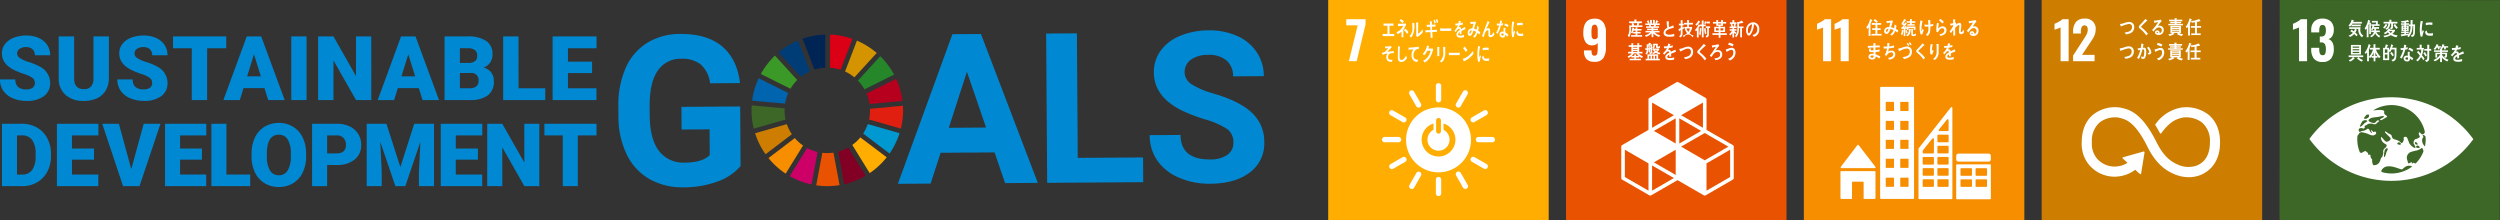 <svg xmlns="http://www.w3.org/2000/svg" width="576.394" height="50.835" viewBox="0 0 576.394 50.835">
  <rect x="0" y="0" width="576.394" height="50.835" fill="#333333" stroke="none"/>
  <g id="グループ_988" data-name="グループ 988" transform="translate(0.482 -783)">
    <g id="グループ_964" data-name="グループ 964" transform="translate(-0.482 790)">
      <g id="グループ_962" data-name="グループ 962" transform="translate(142.568)">
        <path id="パス_422" data-name="パス 422" d="M320.912,317.548a12.31,12.31,0,0,1-5.388,3.594,22.687,22.687,0,0,1-7.744,1.318,15.366,15.366,0,0,1-7.85-1.9,13.007,13.007,0,0,1-5.239-5.626,19.926,19.926,0,0,1-1.939-8.709l-.015-2.341a21.161,21.161,0,0,1,1.676-8.935,12.855,12.855,0,0,1,4.972-5.8,14.437,14.437,0,0,1,7.657-2.05q6.122-.042,9.594,2.854t4.147,8.47l-6.9.047a6.864,6.864,0,0,0-2.121-4.311,6.683,6.683,0,0,0-4.465-1.34,6.288,6.288,0,0,0-5.49,2.755q-1.872,2.732-1.859,8.1l.015,2.2q.036,5.413,2.113,8.164a7.039,7.039,0,0,0,6.046,2.724q3.993-.027,5.685-1.741l-.041-5.933-6.453.044-.036-5.224,13.544-.093Z" transform="translate(-292.736 -286.269)" fill="#0089d2"/>
        <path id="パス_423" data-name="パス 423" d="M423.653,314.407l-12.434.085L408.9,321.6l-7.541.052,12.577-34.5,6.571-.045,13.117,34.329-7.54.051Zm-10.558-5.672,8.6-.059-4.414-12.853Z" transform="translate(-336.915 -286.27)" fill="#0089d2"/>
        <path id="パス_424" data-name="パス 424" d="M466.262,315.567l15.057-.1.039,5.7-22.149.151-.235-34.417,7.091-.049Z" transform="translate(-360.345 -286.167)" fill="#0089d2"/>
        <path id="パス_425" data-name="パス 425" d="M518.506,311.523a3.639,3.639,0,0,0-1.439-3.075,18.64,18.64,0,0,0-5.121-2.234,36.14,36.14,0,0,1-5.855-2.312q-5.883-3.127-5.92-8.493a8.316,8.316,0,0,1,1.538-4.987,10.257,10.257,0,0,1,4.491-3.446,17,17,0,0,1,6.6-1.274,15.471,15.471,0,0,1,6.58,1.291,10.461,10.461,0,0,1,4.506,3.74,9.871,9.871,0,0,1,1.633,5.52l-7.091.049a4.641,4.641,0,0,0-1.515-3.665,6.12,6.12,0,0,0-4.193-1.283,6.539,6.539,0,0,0-4.034,1.127,3.465,3.465,0,0,0-1.422,2.905,3.321,3.321,0,0,0,1.709,2.8,19.078,19.078,0,0,0,4.99,2.093q6.064,1.779,8.848,4.455a8.992,8.992,0,0,1,2.811,6.694,8.281,8.281,0,0,1-3.333,7.032q-3.363,2.564-9.083,2.6a17.568,17.568,0,0,1-7.244-1.4,11.44,11.44,0,0,1-5-3.949,10.2,10.2,0,0,1-1.754-5.851l7.115-.049q.038,5.7,6.846,5.651a6.626,6.626,0,0,0,3.941-1.055A3.344,3.344,0,0,0,518.506,311.523Z" transform="translate(-376.707 -285.7)" fill="#0089d2"/>
      </g>
      <path id="パス_426" data-name="パス 426" d="M396.025,304.539l-6.825,3.4a9.749,9.749,0,0,1,.683,2.411l7.592-.717a17.322,17.322,0,0,0-1.451-5.1" transform="translate(-189.4 -293.362)" fill="#b7001e"/>
      <path id="パス_427" data-name="パス 427" d="M390.376,316.05a9.726,9.726,0,0,1-.226,2.1l7.333,2.107a17.407,17.407,0,0,0,.513-4.2q0-.539-.034-1.072l-7.593.717c0,.119.007.236.007.355" transform="translate(-189.786 -297.608)" fill="#e01f10"/>
      <path id="パス_428" data-name="パス 428" d="M388.927,322.106a9.845,9.845,0,0,1-1.066,2.195l6.089,4.593a17.391,17.391,0,0,0,2.3-4.682Z" transform="translate(-188.855 -300.506)" fill="#0098d1"/>
      <g id="グループ_963" data-name="グループ 963" transform="translate(173.269 0.979)">
        <path id="パス_429" data-name="パス 429" d="M354.93,303.15a9.942,9.942,0,0,1,1.566-2.014l-5.135-5.63a17.579,17.579,0,0,0-3.26,4.243Z" transform="translate(-345.954 -290.667)" fill="#3a9927"/>
        <path id="パス_430" data-name="パス 430" d="M380.828,296.805a9.777,9.777,0,0,1,2.153,1.349l5.149-5.622a17.53,17.53,0,0,0-4.564-2.847Z" transform="translate(-359.264 -288.3)" fill="#d39400"/>
        <path id="パス_431" data-name="パス 431" d="M387.337,303.377l6.824-3.4a17.528,17.528,0,0,0-3.188-4.234l-5.149,5.62a9.908,9.908,0,0,1,1.514,2.015" transform="translate(-361.295 -290.763)" fill="#25862a"/>
        <path id="パス_432" data-name="パス 432" d="M352.1,316c0-.154.005-.307.012-.459l-7.594-.68c-.024.376-.039.756-.039,1.139a17.506,17.506,0,0,0,.517,4.224l7.334-2.1A9.826,9.826,0,0,1,352.1,316" transform="translate(-344.482 -298.54)" fill="#3d6726"/>
        <path id="パス_433" data-name="パス 433" d="M385.495,327.3a9.989,9.989,0,0,1-1.852,1.742l4.01,6.491a17.624,17.624,0,0,0,3.926-3.646Z" transform="translate(-360.409 -303.6)" fill="#ffad00"/>
        <path id="パス_434" data-name="パス 434" d="M357.139,327.549l-6.069,4.613a17.582,17.582,0,0,0,3.963,3.591l4.009-6.484a9.933,9.933,0,0,1-1.9-1.719" transform="translate(-347.161 -303.699)" fill="#f68e00"/>
        <path id="パス_435" data-name="パス 435" d="M352.323,310.158a9.733,9.733,0,0,1,.727-2.446l-6.822-3.4a17.345,17.345,0,0,0-1.505,5.163Z" transform="translate(-344.58 -294.249)" fill="#0064ae"/>
        <path id="パス_436" data-name="パス 436" d="M384.482,337.728l-4-6.483a9.822,9.822,0,0,1-2.337.949l1.413,7.5a17.346,17.346,0,0,0,4.927-1.966" transform="translate(-358.172 -305.202)" fill="#830025"/>
        <path id="パス_437" data-name="パス 437" d="M373.595,333.214a9.726,9.726,0,0,1-2.567.036l-1.413,7.5a17.569,17.569,0,0,0,5.391-.042Z" transform="translate(-354.704 -306.003)" fill="#e85200"/>
        <path id="パス_438" data-name="パス 438" d="M374.989,294.987a9.767,9.767,0,0,1,2.438.471l2.739-7.118a17.343,17.343,0,0,0-5.177-.98Z" transform="translate(-356.889 -287.354)" fill="#db0015"/>
        <path id="パス_439" data-name="パス 439" d="M365.759,332.331a9.781,9.781,0,0,1-2.418-.914L359.33,337.9a17.406,17.406,0,0,0,5.018,1.918Z" transform="translate(-350.521 -305.272)" fill="#cd0068"/>
        <path id="パス_440" data-name="パス 440" d="M367.048,295.418a9.78,9.78,0,0,1,2.489-.443V287.35a17.379,17.379,0,0,0-5.246.956Z" transform="translate(-352.538 -287.35)" fill="#002555"/>
        <path id="パス_441" data-name="パス 441" d="M354.354,324.475a9.774,9.774,0,0,1-1.162-2.329l-7.328,2.1a17.38,17.38,0,0,0,2.421,4.839Z" transform="translate(-345.044 -301.502)" fill="#cd7d00"/>
        <path id="パス_442" data-name="パス 442" d="M360.119,298.013a9.856,9.856,0,0,1,2.113-1.279l-2.756-7.109a17.471,17.471,0,0,0-4.495,2.753Z" transform="translate(-348.752 -288.275)" fill="#003d76"/>
      </g>
      <path id="パス_443" data-name="パス 443" d="M60.471,298.685a1.454,1.454,0,0,0-.549-1.209,6.832,6.832,0,0,0-1.931-.9,18.474,18.474,0,0,1-2.258-.9q-2.852-1.4-2.852-3.85a3.452,3.452,0,0,1,.711-2.152,4.6,4.6,0,0,1,2.01-1.451,7.828,7.828,0,0,1,2.923-.519,6.844,6.844,0,0,1,2.837.564,4.486,4.486,0,0,1,1.95,1.607,4.2,4.2,0,0,1,.7,2.384H60.481a1.774,1.774,0,0,0-.549-1.391,2.142,2.142,0,0,0-1.486-.494,2.416,2.416,0,0,0-1.5.418A1.231,1.231,0,0,0,57,292.885a7.6,7.6,0,0,0,2.126.947,13.04,13.04,0,0,1,2.5,1.053,4.2,4.2,0,0,1,2.379,3.779,3.582,3.582,0,0,1-1.452,3.023,6.451,6.451,0,0,1-3.98,1.1,7.9,7.9,0,0,1-3.23-.64,4.874,4.874,0,0,1-2.177-1.754,4.571,4.571,0,0,1-.73-2.565h3.547a2.25,2.25,0,0,0,.61,1.739,2.883,2.883,0,0,0,1.98.559,2.281,2.281,0,0,0,1.386-.377A1.249,1.249,0,0,0,60.471,298.685Z" transform="translate(-52.439 -286.518)" fill="#0089d2"/>
      <path id="パス_444" data-name="パス 444" d="M86.82,288.049v9.6a5.514,5.514,0,0,1-.7,2.826,4.5,4.5,0,0,1-2,1.82,7.031,7.031,0,0,1-3.074.625,6.073,6.073,0,0,1-4.223-1.391,4.962,4.962,0,0,1-1.572-3.81v-9.676h3.558V297.8q.061,2.409,2.237,2.409a2.166,2.166,0,0,0,1.663-.605,2.826,2.826,0,0,0,.564-1.965v-9.585Z" transform="translate(-61.72 -286.655)" fill="#0089d2"/>
      <path id="パス_445" data-name="パス 445" d="M106.064,298.685a1.454,1.454,0,0,0-.549-1.209,6.827,6.827,0,0,0-1.93-.9,18.4,18.4,0,0,1-2.258-.9q-2.852-1.4-2.853-3.85a3.452,3.452,0,0,1,.711-2.152,4.6,4.6,0,0,1,2.011-1.451,7.825,7.825,0,0,1,2.923-.519,6.847,6.847,0,0,1,2.837.564,4.493,4.493,0,0,1,1.95,1.607,4.2,4.2,0,0,1,.7,2.384h-3.527a1.776,1.776,0,0,0-.549-1.391,2.144,2.144,0,0,0-1.487-.494,2.417,2.417,0,0,0-1.5.418,1.232,1.232,0,0,0,.056,2.086,7.609,7.609,0,0,0,2.126.947,13.04,13.04,0,0,1,2.5,1.053,4.2,4.2,0,0,1,2.379,3.779,3.581,3.581,0,0,1-1.451,3.023,6.454,6.454,0,0,1-3.981,1.1,7.9,7.9,0,0,1-3.23-.64,4.875,4.875,0,0,1-2.177-1.754,4.567,4.567,0,0,1-.731-2.565h3.547a2.252,2.252,0,0,0,.61,1.739,2.884,2.884,0,0,0,1.98.559,2.281,2.281,0,0,0,1.386-.377A1.248,1.248,0,0,0,106.064,298.685Z" transform="translate(-70.981 -286.518)" fill="#0089d2"/>
      <path id="パス_446" data-name="パス 446" d="M131.946,290.781h-4.4v11.943H124V290.781h-4.323v-2.732h12.265Z" transform="translate(-79.786 -286.655)" fill="#0089d2"/>
      <path id="パス_447" data-name="パス 447" d="M148.731,299.982h-4.847l-.847,2.741h-3.779l5.382-14.674h3.326l5.422,14.674h-3.8Zm-4-2.732h3.155l-1.582-5.089Z" transform="translate(-87.748 -286.655)" fill="#0089d2"/>
      <path id="パス_448" data-name="パス 448" d="M169.157,302.723h-3.528V288.049h3.528Z" transform="translate(-98.473 -286.655)" fill="#0089d2"/>
      <path id="パス_449" data-name="パス 449" d="M188.323,302.723h-3.518l-5.2-9.131v9.131h-3.538V288.049H179.6l5.19,9.131v-9.131h3.528Z" transform="translate(-102.719 -286.655)" fill="#0089d2"/>
      <path id="パス_450" data-name="パス 450" d="M208.7,299.982h-4.848l-.847,2.741h-3.779l5.382-14.674h3.326l5.422,14.674h-3.8Zm-4-2.732h3.155l-1.582-5.089Z" transform="translate(-112.139 -286.655)" fill="#0089d2"/>
      <path id="パス_451" data-name="パス 451" d="M225.193,302.723V288.049h5.271a7.466,7.466,0,0,1,4.309,1.038,3.455,3.455,0,0,1,1.477,3.013,3.492,3.492,0,0,1-.524,1.945,3.052,3.052,0,0,1-1.542,1.189,3.094,3.094,0,0,1,1.764,1.129,3.28,3.28,0,0,1,.615,2.015,3.887,3.887,0,0,1-1.365,3.241,6.5,6.5,0,0,1-4.047,1.1Zm3.538-8.557h1.844a2.622,2.622,0,0,0,1.653-.424,1.507,1.507,0,0,0,.494-1.223,1.581,1.581,0,0,0-.534-1.339,2.861,2.861,0,0,0-1.724-.409h-1.733Zm0,2.318V300h2.318a2.208,2.208,0,0,0,1.471-.438,1.535,1.535,0,0,0,.514-1.235,1.627,1.627,0,0,0-1.824-1.845Z" transform="translate(-122.698 -286.655)" fill="#0089d2"/>
      <path id="パス_452" data-name="パス 452" d="M251.518,300h6.158v2.721h-9.7V288.049h3.537Z" transform="translate(-131.966 -286.655)" fill="#0089d2"/>
      <path id="パス_453" data-name="パス 453" d="M276.285,296.495h-5.563V300h6.571v2.721H267.184V288.049h10.129v2.732h-6.591v3.094h5.563Z" transform="translate(-139.776 -286.655)" fill="#0089d2"/>
      <path id="パス_454" data-name="パス 454" d="M53.2,336.377V322h4.631a6.812,6.812,0,0,1,3.426.864,6.077,6.077,0,0,1,2.375,2.439,7.363,7.363,0,0,1,.864,3.531v.661a7.406,7.406,0,0,1-.834,3.541,6.1,6.1,0,0,1-2.35,2.449,6.659,6.659,0,0,1-3.382.894Zm3.466-11.7v9.035h1.2a2.7,2.7,0,0,0,2.291-1.061,5.2,5.2,0,0,0,.8-3.155v-.622a5.16,5.16,0,0,0-.8-3.14,2.744,2.744,0,0,0-2.33-1.057Z" transform="translate(-52.747 -300.463)" fill="#0089d2"/>
      <path id="パス_455" data-name="パス 455" d="M83.115,330.275H78.027v3.436H84.1v2.666H74.56V322h9.563v2.676h-6.1v3.032h5.089Z" transform="translate(-61.436 -300.463)" fill="#0089d2"/>
      <path id="パス_456" data-name="パス 456" d="M98.866,332.467,101.73,322H105.6l-4.839,14.377H96.97L92.171,322h3.841Z" transform="translate(-68.598 -300.463)" fill="#0089d2"/>
      <path id="パス_457" data-name="パス 457" d="M125.077,330.275h-5.04v3.436h6.027v2.666h-9.493V322h9.513v2.676h-6.047v3.032h5.04Z" transform="translate(-78.522 -300.463)" fill="#0089d2"/>
      <path id="パス_458" data-name="パス 458" d="M138.046,333.711h5.486v2.666H134.58V322h3.466Z" transform="translate(-85.846 -300.463)" fill="#0089d2"/>
      <path id="パス_459" data-name="パス 459" d="M162.778,329.35a8.475,8.475,0,0,1-.78,3.723,5.763,5.763,0,0,1-2.217,2.493,6.174,6.174,0,0,1-3.274.874,6.259,6.259,0,0,1-3.258-.844,5.753,5.753,0,0,1-2.217-2.414,8.234,8.234,0,0,1-.834-3.6v-.81a8.517,8.517,0,0,1,.775-3.728,5.753,5.753,0,0,1,2.222-2.494,6.218,6.218,0,0,1,3.293-.879,6.153,6.153,0,0,1,3.258.869,5.857,5.857,0,0,1,2.227,2.473,8.271,8.271,0,0,1,.8,3.678Zm-3.525-.6a6.047,6.047,0,0,0-.716-3.253,2.3,2.3,0,0,0-2.049-1.111q-2.607,0-2.755,3.91l-.01,1.057a6.218,6.218,0,0,0,.7,3.249,2.293,2.293,0,0,0,2.084,1.136,2.265,2.265,0,0,0,2.024-1.116,6.048,6.048,0,0,0,.721-3.209Z" transform="translate(-92.198 -300.328)" fill="#0089d2"/>
      <path id="パス_460" data-name="パス 460" d="M177.188,331.5v4.878h-3.466V322h5.737a6.685,6.685,0,0,1,2.918.607,4.584,4.584,0,0,1,1.966,1.728,4.72,4.72,0,0,1,.7,2.543,4.161,4.161,0,0,1-1.506,3.362A6.247,6.247,0,0,1,179.4,331.5Zm0-2.676h2.271a2.144,2.144,0,0,0,1.536-.5,1.873,1.873,0,0,0,.528-1.422,2.312,2.312,0,0,0-.543-1.61,1.926,1.926,0,0,0-1.481-.612h-2.311Z" transform="translate(-101.765 -300.463)" fill="#0089d2"/>
      <path id="パス_461" data-name="パス 461" d="M199.491,322l3.209,10,3.2-10h4.562v14.377h-3.476v-3.357l.336-6.873-3.476,10.23h-2.291l-3.486-10.24.336,6.883v3.357h-3.466V322Z" transform="translate(-110.394 -300.463)" fill="#0089d2"/>
      <path id="パス_462" data-name="パス 462" d="M232.276,330.275h-5.1v3.436h6.091v2.666h-9.557V322h9.577v2.676h-6.111v3.032h5.1Z" transform="translate(-122.093 -300.463)" fill="#0089d2"/>
      <path id="パス_463" data-name="パス 463" d="M253.788,336.377h-3.446l-5.095-8.946v8.946H241.78V322h3.467l5.085,8.946V322h3.456Z" transform="translate(-129.444 -300.463)" fill="#0089d2"/>
      <path id="パス_464" data-name="パス 464" d="M276.018,324.676H271.7v11.7h-3.467v-11.7H264V322h12.018Z" transform="translate(-138.481 -300.463)" fill="#0089d2"/>
    </g>
    <g id="グループ_983" data-name="グループ 983" transform="translate(305.744 783)">
      <g id="グループ_968" data-name="グループ 968" transform="translate(0 0)">
        <rect id="長方形_1176" data-name="長方形 1176" width="50.835" height="50.835" fill="#ffad00"/>
        <g id="グループ_965" data-name="グループ 965" transform="translate(4.171 4.422)">
          <path id="パス_465" data-name="パス 465" d="M160.178,352.845h-2.633v-1.412h4.44v1.209l-2.046,8.484h-1.8Z" transform="translate(-157.545 -351.433)" fill="#fff"/>
        </g>
        <g id="グループ_966" data-name="グループ 966" transform="translate(12.412 19.161)">
          <path id="パス_466" data-name="パス 466" d="M209.577,417.2a7.485,7.485,0,1,0,7.484,7.485,7.484,7.484,0,0,0-7.484-7.485m-.554,2.957a.557.557,0,0,1,1.111,0v2.57a.557.557,0,0,1-1.111,0Zm.555,8.363a3.894,3.894,0,0,1-1.157-7.611v1.449a2.549,2.549,0,1,0,2.307,0v-1.448a3.893,3.893,0,0,1-1.15,7.613" transform="translate(-196.553 -411.596)" fill="#fff"/>
          <path id="パス_467" data-name="パス 467" d="M188.616,439.813a.626.626,0,0,0-.575-.614h-3.277a.616.616,0,0,0,0,1.231h3.277a.627.627,0,0,0,.575-.616" transform="translate(-184.183 -426.789)" fill="#fff"/>
          <path id="パス_468" data-name="パス 468" d="M258.5,439.813a.626.626,0,0,0-.575-.614h-3.278a.617.617,0,0,0,0,1.231h3.278a.627.627,0,0,0,.575-.616" transform="translate(-232.452 -426.789)" fill="#fff"/>
          <path id="パス_469" data-name="パス 469" d="M224.918,473.4a.626.626,0,0,0,.614-.575v-3.277a.617.617,0,0,0-1.231,0v3.277a.628.628,0,0,0,.617.575" transform="translate(-211.891 -447.349)" fill="#fff"/>
          <path id="パス_470" data-name="パス 470" d="M254.078,456.5a.627.627,0,0,0-.194-.819l-2.845-1.628a.617.617,0,0,0-.612,1.068l2.845,1.628a.628.628,0,0,0,.806-.25" transform="translate(-229.746 -437.002)" fill="#fff"/>
          <path id="パス_471" data-name="パス 471" d="M204.684,468.974a.626.626,0,0,0,.819-.194l1.628-2.844a.617.617,0,0,0-1.068-.612l-1.628,2.845a.628.628,0,0,0,.25.806" transform="translate(-198.127 -444.643)" fill="#fff"/>
          <path id="パス_472" data-name="パス 472" d="M241.662,468.938a.626.626,0,0,0,.246-.8l-1.634-2.842a.616.616,0,0,0-1.067.614l1.634,2.841a.627.627,0,0,0,.821.191" transform="translate(-222.142 -444.621)" fill="#fff"/>
          <path id="パス_473" data-name="パス 473" d="M189.616,456.56a.625.625,0,0,0,.8.246l2.841-1.634a.616.616,0,0,0-.613-1.067l-2.841,1.634a.627.627,0,0,0-.191.822" transform="translate(-187.881 -437.039)" fill="#fff"/>
          <path id="パス_474" data-name="パス 474" d="M224.918,403.513a.626.626,0,0,0,.614-.575V399.66a.617.617,0,0,0-1.231,0v3.278a.628.628,0,0,0,.617.575" transform="translate(-211.891 -399.081)" fill="#fff"/>
          <path id="パス_475" data-name="パス 475" d="M193.421,421.782a.625.625,0,0,0-.194-.819l-2.845-1.628a.616.616,0,0,0-.611,1.068l2.845,1.628a.627.627,0,0,0,.805-.249" transform="translate(-187.853 -413.026)" fill="#fff"/>
          <path id="パス_476" data-name="パス 476" d="M239.4,408.318a.626.626,0,0,0,.819-.194l1.628-2.845a.617.617,0,0,0-1.068-.612l-1.628,2.844a.628.628,0,0,0,.25.806" transform="translate(-222.102 -402.75)" fill="#fff"/>
          <path id="パス_477" data-name="パス 477" d="M206.824,408.353a.626.626,0,0,0,.246-.8l-1.634-2.842a.617.617,0,0,0-1.067.614L206,408.161a.628.628,0,0,0,.821.191" transform="translate(-198.08 -402.777)" fill="#fff"/>
          <path id="パス_478" data-name="パス 478" d="M250.2,421.72a.626.626,0,0,0,.8.246l2.841-1.634a.616.616,0,0,0-.613-1.067l-2.841,1.634a.627.627,0,0,0-.191.821" transform="translate(-229.724 -412.977)" fill="#fff"/>
        </g>
        <g id="グループ_967" data-name="グループ 967" transform="translate(12.42 4.382)">
          <path id="パス_479" data-name="パス 479" d="M184.7,357.552v-.5h1.1v-1.9h-.912v-.5h2.285v.5h-.915v1.9h1.112v.5Z" transform="translate(-184.551 -353.608)" fill="#fff"/>
          <path id="パス_480" data-name="パス 480" d="M196.486,353.78v.527c0,.4,0,.8,0,1.2h-.434c0-.437,0-.872,0-1.305a3.111,3.111,0,0,1-.868.6,4.031,4.031,0,0,0-.316-.445,2.778,2.778,0,0,0,1.577-1.474c-.394,0-.788.049-1.182.072-.007-.189-.014-.373-.024-.561.507,0,1.018,0,1.526-.029a.883.883,0,0,0,.223-.033l.127.251A9.411,9.411,0,0,1,196.486,353.78Zm-.154-1.527a4.065,4.065,0,0,0-.683-.518l.223-.429a4,4,0,0,1,.731.527C196.516,351.978,196.428,352.118,196.332,352.253Zm1.029,2.5a4.419,4.419,0,0,0-.727-.851l.251-.386a3.4,3.4,0,0,1,.774.8Z" transform="translate(-191.576 -351.306)" fill="#fff"/>
          <path id="パス_481" data-name="パス 481" d="M205.771,354.071a5.468,5.468,0,0,1-.4,2.779,1.667,1.667,0,0,1-.332.411c-.11-.1-.275-.251-.357-.328a2.31,2.31,0,0,0,.649-1.938c0-.362-.007-.743-.014-1.106l.456.059a.044.044,0,0,1,.037.05A.11.11,0,0,1,205.771,354.071Zm1.269,2.713a5.925,5.925,0,0,1-.573.367,2.593,2.593,0,0,1-.271-.255.937.937,0,0,0,.034-.239v-.6c0-.754-.01-1.522-.021-2.275l.477.078a.055.055,0,0,1,.037.059.109.109,0,0,1-.052.083c-.006.21,0,.416,0,.626,0,.592-.006,1.2-.017,1.791a3.128,3.128,0,0,0,.792-.729c.072-.088.137-.191.205-.289.007-.01.014-.025.024-.025s.017.049.017.059c.014.205.037.4.066.6A3.786,3.786,0,0,1,207.04,356.784Z" transform="translate(-198.348 -353.014)" fill="#fff"/>
          <path id="パス_482" data-name="パス 482" d="M218.1,354.366c.022.444.041.882.069,1.326-.148.015-.295.02-.442.041-.015-.449-.037-.892-.05-1.34-.388.013-.771.027-1.156.055q-.005-.249-.011-.5c.088.006.175.008.265.011.294.007.586-.019.878-.026-.011-.259-.02-.512-.037-.77-.264,0-.525.019-.789.032,0-.166-.017-.337-.024-.5.257.006.518,0,.779-.009-.015-.277-.034-.55-.055-.827l.469.057a.069.069,0,0,1,.057.071.1.1,0,0,1-.057.086c0,.2.011.4.012.6a8.045,8.045,0,0,0,.828-.064c0,.176,0,.346,0,.517-.267,0-.535,0-.8.009.012.253.021.508.036.763.368-.015.738-.038,1.106-.075,0,.171,0,.341,0,.508C218.814,354.327,218.453,354.351,218.1,354.366Zm.505-1.939a7.394,7.394,0,0,0-.227-.775l.326-.137a6.977,6.977,0,0,1,.2.738Zm.535-.116a7.872,7.872,0,0,0-.224-.8l.314-.125a5.455,5.455,0,0,1,.211.737Z" transform="translate(-206.516 -351.364)" fill="#fff"/>
          <path id="パス_483" data-name="パス 483" d="M230.044,358.821c-.209-.013-.374-.013-.543-.013-.194,0-1.531,0-2,.018-.007-.179-.018-.408-.021-.542,0-.067.025-.071.048-.067a1.574,1.574,0,0,0,.213.031c.224.013.462.01.719.01.532,0,1.006-.014,1.6-.022C230.052,358.415,230.049,358.642,230.044,358.821Z" transform="translate(-214.096 -356.079)" fill="#fff"/>
          <path id="パス_484" data-name="パス 484" d="M240.693,354.559a.075.075,0,0,1-.047-.022c-.228.093-.668.3-.877.421v.691l-.373,0c0-.063,0-.13,0-.207v-.251a.629.629,0,0,0-.38.534c0,.18.145.273.434.273a2.358,2.358,0,0,0,.921-.179l-.013.525a2.174,2.174,0,0,1-.794.131c-.62,0-.93-.239-.93-.719a.969.969,0,0,1,.259-.646,2.249,2.249,0,0,1,.481-.385c-.007-.2-.058-.306-.148-.306a.426.426,0,0,0-.326.171,3.491,3.491,0,0,0-.244.3c-.117.157-.19.265-.234.319-.057-.081-.145-.2-.263-.368a3.217,3.217,0,0,0,.8-1.215c-.167.026-.355.044-.557.057-.013-.171-.031-.328-.05-.466a4.477,4.477,0,0,0,.725-.045,4.486,4.486,0,0,0,.107-.619l.427.117a.054.054,0,0,1,.038.053.076.076,0,0,1-.051.067c-.016.078-.045.194-.086.346a4.364,4.364,0,0,0,.592-.166l-.036.493c-.174.046-.408.09-.7.139a2.969,2.969,0,0,1-.2.448.538.538,0,0,1,.181-.03c.193,0,.319.156.376.479.253-.161.541-.328.855-.5l.145.5C240.731,354.541,240.719,354.559,240.693,354.559Z" transform="translate(-221.472 -352.168)" fill="#fff"/>
          <path id="パス_485" data-name="パス 485" d="M250.758,356.217a4.992,4.992,0,0,0-.431-.4,2.472,2.472,0,0,1-.7,1.138l-.329-.278a2.007,2.007,0,0,0,.688-1.082,2.079,2.079,0,0,0-.6-.289c-.051.158-.1.319-.165.47-.148.374-.351.753-.693.744-.282-.007-.471-.33-.461-.722a.975.975,0,0,1,.642-.945,1.208,1.208,0,0,1,.41-.033c.08-.316.2-.761.283-1.1l-.705.05-.05-.492.036,0a4.322,4.322,0,0,0,1.153-.056c.037.081.082.16.126.238a7.147,7.147,0,0,0-.271.757c-.061.216-.115.433-.185.644a2.084,2.084,0,0,1,.6.251,5.09,5.09,0,0,0,.131-.943c.127.112.254.221.373.341a6.026,6.026,0,0,1-.139.82,4.176,4.176,0,0,1,.484.358C250.892,355.866,250.827,356.044,250.758,356.217Zm-2.313-.438c0,.119.032.224.123.226a.161.161,0,0,0,.142-.081,2.715,2.715,0,0,0,.289-.688A.546.546,0,0,0,248.445,355.779Z" transform="translate(-228.313 -352.631)" fill="#fff"/>
          <path id="パス_486" data-name="パス 486" d="M260.605,356.546c-.451,0-.417-.532-.418-.948v-.414c0-.122,0-.269-.123-.268a.316.316,0,0,0-.09.018c-.509.167-.7,1.045-.861,1.6l-.4-.246c.139-.43.295-.849.454-1.271.179-.471.355-.944.539-1.414.1-.261.2-.527.3-.784a4.05,4.05,0,0,1,.427.241.049.049,0,0,1,.023.043.058.058,0,0,1-.058.058c-.226.44-.43.905-.636,1.358-.02.044-.041.083-.061.123a.89.89,0,0,1,.451-.168c.329,0,.431.281.432.658,0,.226,0,.448,0,.674,0,.113.015.268.129.268a.561.561,0,0,0,.381-.236,2.176,2.176,0,0,0,.3-.531c.054.208.109.412.157.621A1.032,1.032,0,0,1,260.605,356.546Z" transform="translate(-235.665 -352.35)" fill="#fff"/>
          <path id="パス_487" data-name="パス 487" d="M270.809,353.617c-.167.03-.307.053-.471.067a8.749,8.749,0,0,1-.744,1.928c-.12-.073-.238-.158-.354-.244a7.777,7.777,0,0,0,.694-1.685,3.955,3.955,0,0,1-.538-.013c0-.15,0-.3,0-.454a1.261,1.261,0,0,0,.179.031,2.774,2.774,0,0,0,.459.021,4.4,4.4,0,0,0,.1-.684c.181,0,.343.016.471.025a5.163,5.163,0,0,1-.155.65,3.165,3.165,0,0,0,.411-.1C270.851,353.313,270.829,353.465,270.809,353.617Zm.974,2.658a3.188,3.188,0,0,0-.434-.49c0,.05,0,.1-.008.145a.508.508,0,0,1-.614.534.9.9,0,0,1-.321-.084.7.7,0,0,1-.377-.658.6.6,0,0,1,.652-.623,1.6,1.6,0,0,1,.279.048c.005-.209-.024-.413-.014-.619a.973.973,0,0,1,.055-.3l.309.014c.02,0,.121-.013.118.04,0,.01,0,.014,0,.018a.6.6,0,0,0-.074.267c-.011.234.013.474.013.71a2.581,2.581,0,0,1,.7.582A4.79,4.79,0,0,1,271.784,356.275Zm-.825-.7a.522.522,0,0,0-.242-.068c-.13-.01-.294.022-.31.229a.32.32,0,0,0,.31.321c.127.011.221-.014.236-.2C270.959,355.759,270.96,355.666,270.959,355.572Zm.945-1.515a1.775,1.775,0,0,0-.8-.4l.192-.425a1.8,1.8,0,0,1,.821.4Z" transform="translate(-242.937 -352.189)" fill="#fff"/>
          <path id="パス_488" data-name="パス 488" d="M197.578,374.92a1.337,1.337,0,0,1-.849.3c-.454,0-.74-.353-.765-.974-.006-.084,0-.166,0-.249,0-.236,0-.471.009-.712.01-.564.016-1.133.023-1.7.1.018.2.04.3.066a.536.536,0,0,1,.125.031c.025.013.057.03.057.069a.089.089,0,0,1-.048.074c-.038.761-.067,1.529-.067,2.29,0,.388.128.625.426.625a.784.784,0,0,0,.407-.126,1.769,1.769,0,0,0,.643-.913l.234.568A2.073,2.073,0,0,1,197.578,374.92Z" transform="translate(-192.326 -365.313)" fill="#fff"/>
          <path id="パス_489" data-name="パス 489" d="M206.283,372.347c-.012,0-.026-.006-.039-.007a.957.957,0,0,0-.433.073,1.566,1.566,0,0,0-.736,1.361c-.032.9.547,1.034,1.037,1.054-.03.169-.061.343-.1.512l-.065,0a1.548,1.548,0,0,1-.667-.186,1.633,1.633,0,0,1-.64-1.415,2.369,2.369,0,0,1,.416-1.318c-.368.031-.737.076-1.1.138,0-.174-.007-.348,0-.519a14.056,14.056,0,0,0,1.893-.161,3.581,3.581,0,0,0,.44-.105c.007.067.045.5.044.535A.038.038,0,0,1,206.283,372.347Z" transform="translate(-197.843 -365.439)" fill="#fff"/>
          <path id="パス_490" data-name="パス 490" d="M216.875,372.153c-.052.175-.1.355-.155.524a4.439,4.439,0,0,1-.819,1.527,3.058,3.058,0,0,1-.909.728c-.113-.141-.233-.281-.353-.413a3.232,3.232,0,0,0,.531-.315,3.048,3.048,0,0,0,.579-.587,4.071,4.071,0,0,0,.621-1.4l-.761.015a4.622,4.622,0,0,1-.73,1.076c-.1-.12-.205-.246-.315-.359A4.328,4.328,0,0,0,215.569,371l.428.2a.074.074,0,0,1,.041.068.063.063,0,0,1-.062.063c-.048.131-.089.267-.147.388.274,0,.548,0,.822,0a.576.576,0,0,0,.175-.024c.04.082.085.155.123.238C216.926,372,216.9,372.081,216.875,372.153Z" transform="translate(-205.174 -364.907)" fill="#fff"/>
          <path id="パス_491" data-name="パス 491" d="M225.8,372.238v.183c0,.584,0,1.173,0,1.758h-.463c0-.109.007-.219.007-.323v-.645c0-.384,0-.767-.018-1.147l.49.052a.038.038,0,0,1,.034.04A.106.106,0,0,1,225.8,372.238Zm1.369.006c0,.265.007.527.007.793a3.784,3.784,0,0,1-.419,2.132,1.579,1.579,0,0,1-.454.467,4.031,4.031,0,0,0-.38-.3,1.88,1.88,0,0,0,.432-.419,2.8,2.8,0,0,0,.36-1.679c0-.4-.021-.8-.041-1.2l.487.056a.063.063,0,0,1,.058.061A.116.116,0,0,1,227.167,372.243Z" transform="translate(-212.608 -365.625)" fill="#fff"/>
          <path id="パス_492" data-name="パス 492" d="M236.464,376.936c-.208-.013-.372-.013-.539-.013-.194,0-1.486,0-1.949.018-.007-.174-.019-.4-.022-.528,0-.065.026-.07.048-.065a1.784,1.784,0,0,0,.211.031c.222.013.656.008.911.008.529,0,.768-.013,1.358-.022C236.471,376.539,236.468,376.762,236.464,376.936Z" transform="translate(-218.566 -368.6)" fill="#fff"/>
          <path id="パス_493" data-name="パス 493" d="M245.159,374.971a2.4,2.4,0,0,1-.562.252c-.019-.056-.219-.584-.219-.584,0-.019.016-.019.025-.019a.474.474,0,0,0,.137-.023,2.96,2.96,0,0,0,1.018-.552,6.218,6.218,0,0,0,1.19-1.24c.026.23.058.458.087.689A5.646,5.646,0,0,1,245.159,374.971Zm-.074-1.889a4.867,4.867,0,0,0-.638-.871c.125-.131.242-.271.364-.406a4.327,4.327,0,0,1,.616.856A3.011,3.011,0,0,1,245.086,373.082Z" transform="translate(-225.766 -365.463)" fill="#fff"/>
          <path id="パス_494" data-name="パス 494" d="M255.783,375.065c-.123.014-.245.032-.372.049a6.38,6.38,0,0,1-.177-1.713,12.215,12.215,0,0,1,.177-1.929l.3.077a.907.907,0,0,1,.146.041.057.057,0,0,1,.038.059.059.059,0,0,1-.054.058,9.774,9.774,0,0,0-.2,2c0,.164.007.323.007.488.061-.205.119-.414.184-.62l.255.264A4.649,4.649,0,0,0,255.783,375.065Zm2.166-.214a2.457,2.457,0,0,1-.622.038c-.487-.017-.941-.1-1-.93.115-.1.23-.2.348-.289,0,.469.2.68.515.691a1.953,1.953,0,0,0,.768-.1C257.954,374.456,257.951,374.651,257.949,374.852Zm-.124-2.438a2.406,2.406,0,0,0-.789-.054,3.239,3.239,0,0,0-.546.106c-.014-.163-.024-.365-.041-.527a3.773,3.773,0,0,1,.772-.1,2.537,2.537,0,0,1,.643.036C257.851,372.05,257.842,372.233,257.825,372.414Z" transform="translate(-233.264 -365.234)" fill="#fff"/>
          <path id="パス_495" data-name="パス 495" d="M281.249,356.73c-.12.014-.238.032-.362.049a6.526,6.526,0,0,1-.172-1.709,12.435,12.435,0,0,1,.172-1.923l.288.076a.9.9,0,0,1,.142.041.056.056,0,0,1,.037.059.058.058,0,0,1-.053.058,9.982,9.982,0,0,0-.193,2c0,.164.006.322.006.487.06-.205.116-.413.179-.618l.248.263A4.748,4.748,0,0,0,281.249,356.73Zm2.143-.265a2.373,2.373,0,0,1-.606.038c-.474-.017-.916-.1-.974-.927.112-.1.223-.2.338-.288,0,.468.193.678.5.69a1.873,1.873,0,0,0,.747-.1C283.4,356.07,283.394,356.265,283.392,356.465Zm-.121-2.431a2.3,2.3,0,0,0-.768-.054,3.073,3.073,0,0,0-.531.106c-.014-.163-.023-.364-.04-.526a3.638,3.638,0,0,1,.751-.1,2.445,2.445,0,0,1,.626.036C283.3,353.672,283.288,353.854,283.271,354.034Z" transform="translate(-250.862 -352.577)" fill="#fff"/>
          <path id="パス_496" data-name="パス 496" d="M185.884,373.137a1.034,1.034,0,0,0-.281.909c.069.41.529.456.77.451.076,0,.157-.008.236-.017-.034.16-.074.316-.107.473h-.07c-.47.01-1.146-.067-1.221-.849a1.514,1.514,0,0,1,.255-1.087,6.543,6.543,0,0,0-1.163.317c-.025-.159-.06-.315-.092-.471a2.8,2.8,0,0,0,.615-.172,4.6,4.6,0,0,0,.791-.892,4.866,4.866,0,0,1-.7.035c0-.148-.006-.3-.017-.441a4.062,4.062,0,0,0,1.057-.029.977.977,0,0,0,.263-.108c.07.131.14.267.2.4a9.45,9.45,0,0,0-.994,1.005c.493-.079.989-.139,1.482-.184,0,.169,0,.338,0,.507A1.625,1.625,0,0,0,185.884,373.137Z" transform="translate(-184.21 -365.085)" fill="#fff"/>
        </g>
      </g>
      <g id="グループ_971" data-name="グループ 971" transform="translate(54.833 0)">
        <rect id="長方形_1177" data-name="長方形 1177" width="50.835" height="50.835" transform="translate(0)" fill="#e85200"/>
        <g id="グループ_969" data-name="グループ 969" transform="translate(3.98 4.302)">
          <path id="パス_497" data-name="パス 497" d="M334.92,360.374a2.7,2.7,0,0,1-.58-1.861v-.143h1.747a2.258,2.258,0,0,0,.138.933.572.572,0,0,0,.569.275.55.55,0,0,0,.449-.179,1.21,1.21,0,0,0,.209-.592,8.891,8.891,0,0,0,.06-1.191v-.981a1.04,1.04,0,0,1-.491.413,1.891,1.891,0,0,1-.778.15,1.708,1.708,0,0,1-1.568-.79,3.933,3.933,0,0,1-.491-2.094q0-3.267,2.609-3.267a2.333,2.333,0,0,1,1.975.826,3.652,3.652,0,0,1,.634,2.274v3.53a4.385,4.385,0,0,1-.58,2.441,2.267,2.267,0,0,1-2.04.874A2.432,2.432,0,0,1,334.92,360.374Zm2.591-5.032V353.8a2.658,2.658,0,0,0-.156-1,.612.612,0,0,0-1.137.03,4.094,4.094,0,0,0-.144,1.275,9.344,9.344,0,0,0,.036.951,1.012,1.012,0,0,0,.2.532.6.6,0,0,0,.5.2A.8.8,0,0,0,337.511,355.342Z" transform="translate(-334.184 -351.046)" fill="#fff"/>
        </g>
        <path id="パス_498" data-name="パス 498" d="M388.211,412.783l-6.071-3.5V402.27a.414.414,0,0,0-.207-.359l-6.276-3.624a.415.415,0,0,0-.414,0l-6.277,3.624a.414.414,0,0,0-.207.359v7.009l-6.07,3.5a.415.415,0,0,0-.207.359v7.249a.415.415,0,0,0,.207.359l6.277,3.623a.414.414,0,0,0,.414,0l6.07-3.5,6.069,3.5a.414.414,0,0,0,.414,0l6.278-3.623a.414.414,0,0,0,.207-.359v-7.249A.414.414,0,0,0,388.211,412.783Zm-13.175,6.89L370,416.766l5.035-2.907Zm5.862-10.155-5.034,2.906v-5.813Zm-5.862,2.906L370,409.518l5.034-2.907Zm1.243.717L381.726,410l5.449,3.145-5.449,3.146Zm5.034-4.341-5.034-2.907,5.034-2.907Zm-6.691-2.907-5.035,2.907v-5.814Zm-5.863,17.4-5.449-3.145v-6.292l5.449,3.146Zm.828,0v-5.813l5.035,2.907Zm18-3.145-5.45,3.145v-6.291l5.45-3.146Z" transform="translate(-349.748 -379.334)" fill="#fff"/>
        <g id="グループ_970" data-name="グループ 970" transform="translate(14.18 4.482)">
          <path id="パス_499" data-name="パス 499" d="M368.058,353.367c0,.114.007.225.007.339a4.913,4.913,0,0,1-.168,1.366,2.186,2.186,0,0,1-.264.609l-.348-.251a2.925,2.925,0,0,0,.359-1.618c0-.269-.008-.543-.019-.811h.738c-.066-.133-.13-.27-.2-.4l.272-.123h-.82v-.4h1.213v-.45l.448.031c.033,0,.071,0,.071.053a.085.085,0,0,1-.056.066v.3h1.265v.4H369.7l.242.093a.047.047,0,0,1,.037.044c0,.026-.03.04-.048.044-.057.115-.108.23-.172.34h.919v.366Zm-.019,2.24v-.354h1.06v-.391h-.563v-.34h.563V354.2h-.471a3.329,3.329,0,0,1-.272.67l-.309-.207a3.69,3.69,0,0,0,.328-1.182l.4.11a.052.052,0,0,1,.044.048c0,.036-.029.05-.056.053-.016.053-.03.106-.045.159h.381v-.415l.455.039c.023,0,.037.032.037.055,0,.044-.049.07-.078.078v.221h.963v.361h-.963v.326h.768v.349h-.768v.383h1.1v.363Zm.563-3.127c.053.146.131.4.172.552a.147.147,0,0,1-.191-.031h.788c.049-.172.092-.344.126-.521Z" transform="translate(-367.245 -351.629)" fill="#fff"/>
          <path id="パス_500" data-name="パス 500" d="M383.385,355.835a2.633,2.633,0,0,1-1.325-.811v.859h-.414v-.868a2.81,2.81,0,0,1-1.291.8l-.247-.362a2.561,2.561,0,0,0,1.221-.659h-1.075v-.358h1.393v-.174h-1.041v-.328h1.041v-.191h-1.269v-.349h.772c-.041-.1-.078-.205-.127-.3h-.814v-.367h.634a3.8,3.8,0,0,0-.313-.514l.4-.245c.089.214.175.432.257.65l-.209.109h.34v-.832l.417.039a.039.039,0,0,1,.041.044c0,.031-.033.056-.056.065v.685h.254v-.837l.425.035a.045.045,0,0,1,.041.048c0,.031-.038.053-.056.061v.69h.314l-.187-.1c.082-.218.168-.432.231-.659l.426.205a.079.079,0,0,1,.048.065c0,.049-.064.053-.09.053-.093.148-.186.292-.279.436h.656v.371H382.7c-.059.1-.119.2-.179.3h.858v.349h-1.321v.191h1.071v.328h-1.071v.174h1.407v.358h-1.12a2.687,2.687,0,0,0,1.284.649Zm-1.911-2.747.057.3h.608c.027-.1.049-.205.071-.3Z" transform="translate(-376.102 -351.806)" fill="#fff"/>
          <path id="パス_501" data-name="パス 501" d="M395.415,356.542c-.524,0-1.359-.083-1.359-.916a1.273,1.273,0,0,1,.853-1.125,6.776,6.776,0,0,1-.146-1.543l.333.026c.054,0,.11.008.164.017.018,0,.04.013.04.039a.087.087,0,0,1-.025.048,3.016,3.016,0,0,0-.022.4,2.689,2.689,0,0,0,.069.78.051.051,0,0,0,.034.013,4.023,4.023,0,0,0,.922-.387c.054.187.092.383.136.575-.457.109-1.911.389-1.911,1.107,0,.406.542.485.8.485a3.119,3.119,0,0,0,1.175-.2c.022.182.04.37.051.557A5.275,5.275,0,0,1,395.415,356.542Z" transform="translate(-385.736 -352.547)" fill="#fff"/>
          <path id="パス_502" data-name="パス 502" d="M406.043,354.224v.937a1.007,1.007,0,0,1-.473.938l-.322-.3a.717.717,0,0,0,.388-.7v-.7c-.1.07-.21.127-.311.2,0,.034-.018.091-.055.091-.022,0-.03-.021-.037-.044l-.126-.48c.178-.078.355-.157.529-.243v-.619H405.2v-.384h.436v-.842l.426.057a.046.046,0,0,1,.04.039c0,.031-.033.062-.052.075v.672h.27v.384h-.277v.488l.315-.161v.41C406.25,354.111,406.146,354.162,406.043,354.224Zm2.292,1.862a1.056,1.056,0,0,0-1.944-.04l-.3-.331a2.242,2.242,0,0,0,1-.615,3.518,3.518,0,0,1-.507-.912l.162-.152h-.285v-.362h.652v-.558H406.4v-.389h.7v-.645l.444.039a.058.058,0,0,1,.06.065c0,.035-.049.062-.071.07v.467h.912v.392h-.919v.558h.718v.262c0,.013-.048.161-.056.187a2.857,2.857,0,0,1-.533.994,2.4,2.4,0,0,0,.955.559Zm-1.377-2.058a2.564,2.564,0,0,0,.422.785,2.443,2.443,0,0,0,.37-.785Z" transform="translate(-393.367 -351.943)" fill="#fff"/>
          <path id="パス_503" data-name="パス 503" d="M419.451,353.706v2.573h-.411V353.71h-.462v-.056c-.085.165-.167.331-.263.487v2.15H417.9v-1.609a2.211,2.211,0,0,1-.218.222l-.208-.344a3.584,3.584,0,0,0,.833-1.295l.267.239v-.165h.455v-.946l.425.044c.026,0,.063.013.063.052a.093.093,0,0,1-.071.083v.768h.508v.367Zm-.9-.911a3.9,3.9,0,0,1-.7.819l-.3-.274a2.731,2.731,0,0,0,.68-.938l.383.266a.074.074,0,0,1,.037.057A.081.081,0,0,1,418.548,352.795Zm.374,1.539a8.272,8.272,0,0,1-.2,1.517l-.318-.283a6.611,6.611,0,0,0,.159-1.483l.385.143a.047.047,0,0,1,.026.044C418.97,354.3,418.937,354.325,418.922,354.334Zm.844,1.243a7.233,7.233,0,0,1-.207-1.326l.349-.1a7.237,7.237,0,0,0,.2,1.234Zm.337-2.5v-.322a.046.046,0,0,1-.048.035c-.056.156-.112.318-.174.475l-.267-.122c.052-.2.086-.4.13-.6l.348.17.011.018v-.079h.788v.427Zm.566,1.047v1.4a.712.712,0,0,1-.518.8l-.274-.34a.45.45,0,0,0,.385-.51V354.12h-.319v-.379h1.012v.379Z" transform="translate(-401.912 -352.157)" fill="#fff"/>
          <path id="パス_504" data-name="パス 504" d="M432.3,355.508v.659h-.411v-.659H430.45v-.389h1.439v-.282h-1.025v-1.2h1.025v-.212h-.554v-.53h-.769v-.384h.761v-.433l.43.031a.049.049,0,0,1,.048.043c0,.027-.037.058-.055.071v.288h.7v-.433l.43.031a.05.05,0,0,1,.048.043c0,.027-.037.058-.055.071v.288h.743v.384h-.739v.53h-.583v.212h1.071v1.2h-1.071v.282h1.475v.389Zm-.411-1.529h-.623v.5h.623Zm.564-1.1h-.7v.239h.7Zm.489,1.1h-.648v.5h.648Z" transform="translate(-410.872 -351.941)" fill="#fff"/>
          <path id="パス_505" data-name="パス 505" d="M444.028,353.952l0,.261h.564v.349h-.514a1.769,1.769,0,0,0,.461.455l-.205.328a1.605,1.605,0,0,1-.3-.3v1.083h-.387V355.1a2.181,2.181,0,0,1-.492.569l-.27-.3a2.228,2.228,0,0,0,.649-.8h-.521v-.349h.634v-.261h-.655V353.6h.422c-.06-.167-.124-.335-.2-.494l.259-.1h-.418v-.372h.581v-.512l.429.026a.055.055,0,0,1,.057.052.08.08,0,0,1-.057.076v.358h.521v.372h-.407l.255.146a.062.062,0,0,1,.036.048c0,.049-.053.063-.082.063-.049.115-.106.225-.163.335h.383v.354Zm-.419-.945c.039.163.137.532.169.7-.07.036-.194-.138-.264-.108h.385c.046-.194.089-.393.124-.591Zm2.24.95V356.1h-.418v-2.142h-.283a3,3,0,0,1-.628,2.12l-.3-.265a2.722,2.722,0,0,0,.538-2.035c0-.406-.013-.817-.017-1.223l.248.018a1.142,1.142,0,0,0,.245-.071,5.192,5.192,0,0,0,.626-.278l.284.512a.062.062,0,0,1-.063.066.107.107,0,0,1-.072-.027,7.954,7.954,0,0,1-.85.141v.676h1.039v.367Z" transform="translate(-419.456 -351.971)" fill="#fff"/>
          <path id="パス_506" data-name="パス 506" d="M457.321,357.083c-.112-.131-.213-.271-.324-.4.57-.171,1.1-.419,1.1-1.276a1.185,1.185,0,0,0-.754-1.227,4.283,4.283,0,0,1-.856,2.48.522.522,0,0,1-.335.144.533.533,0,0,1-.386-.261,1.7,1.7,0,0,1-.231-.925,1.73,1.73,0,0,1,1.592-1.884,1.467,1.467,0,0,1,1.439,1.641A1.622,1.622,0,0,1,457.321,357.083ZM456.051,355a1.86,1.86,0,0,0-.1.617c0,.186.032.664.235.664.072,0,.134-.086.176-.145a4.115,4.115,0,0,0,.519-1.948A1.338,1.338,0,0,0,456.051,355Z" transform="translate(-428.194 -353.085)" fill="#fff"/>
          <path id="パス_507" data-name="パス 507" d="M370.469,372.751a2.46,2.46,0,0,1-.627-.384v.262h-.708v.288h1.108v.353h-2.6v-.353h1.09v-.288h-.69v-.292a3.111,3.111,0,0,1-.634.4l-.247-.332a2.381,2.381,0,0,0,.978-.706h-.859v-.384h.773v-1.139h-.638V369.8h.631v-.467l.425.026a.045.045,0,0,1,.044.048c0,.031-.033.057-.056.065v.328h.959v-.467l.433.026a.048.048,0,0,1,.049.048c0,.031-.034.057-.056.065v.328h.59v.374h-.59v1.139h.754v.384h-.885a2.33,2.33,0,0,0,1.023.671Zm-1.276-1.073h-.548a2.688,2.688,0,0,1-.53.6h.612v-.384l.41.031a.047.047,0,0,1,.049.044.081.081,0,0,1-.056.069v.239h.6A2.732,2.732,0,0,1,369.193,371.678Zm.221-1.5h-.956v.188h.956Zm0,.489h-.956v.179h.956Zm0,.475h-.956v.192h.956Z" transform="translate(-367.159 -363.859)" fill="#fff"/>
          <path id="パス_508" data-name="パス 508" d="M383.578,371.728a2.357,2.357,0,0,1-.836-.358,2.523,2.523,0,0,1-.686.284l-.209-.288a.524.524,0,0,1-.4.323l-.239-.257c.209-.062.309-.127.309-.4v-.48l-.123.013v.707h-.3V370.6l-.093.009a1.818,1.818,0,0,1-.359,1.168l-.324-.2a1.5,1.5,0,0,0,.306-.92c-.059.013-.119.031-.179.044-.007.031-.029.061-.059.061s-.038-.034-.045-.061l-.093-.392c.123,0,.25,0,.374-.009,0-.3-.008-.6-.008-.894H381c.045-.114.082-.231.119-.349l.464.056a.057.057,0,0,1,.044.052c0,.057-.064.079-.1.083-.045.053-.09.1-.138.157h.5v1.556a1.278,1.278,0,0,1-.045.4,2,2,0,0,0,.578-.227,2.542,2.542,0,0,1-.329-.339,1.851,1.851,0,0,1,.153-.108h-.262v-.32h.269l-.311-.143a1.039,1.039,0,0,0,.172-.646c0-.1,0-.2-.008-.305h1.056c0,.17-.008.341-.008.51,0,.109.023.148.12.148a.891.891,0,0,0,.422-.21l-.029.449a1.07,1.07,0,0,1-.471.122c-.28,0-.434-.031-.434-.388,0-.1,0-.2,0-.292h-.265a1.079,1.079,0,0,1-.235.754h1.25v.249a1.585,1.585,0,0,1-.452.518,2.086,2.086,0,0,0,.716.219Zm-3.209,1.361v-.353h.422V371.71h2.466v1.025h.38v.353Zm1.142-3.358H381v.21c.089-.061.178-.122.269-.18.07.105.137.215.205.323l-.213.183.25-.017Zm-.511.218v.337l.246-.018A3.342,3.342,0,0,0,381,369.949Zm.5,2.1h-.31v.689h.31Zm.667,0h-.3v.689h.3Zm.318-1.369a2.12,2.12,0,0,0,.265.247,1.174,1.174,0,0,0,.249-.247Zm.37,1.369h-.321v.689h.321Z" transform="translate(-376.197 -363.664)" fill="#fff"/>
          <path id="パス_509" data-name="パス 509" d="M396.519,371.553a.107.107,0,0,1-.056-.021c-.268.091-.787.3-1.033.41v.671l-.44,0c0-.06,0-.126,0-.2v-.244c-.3.139-.448.318-.448.518,0,.175.173.267.512.267a3.288,3.288,0,0,0,1.086-.175l-.015.51a3.027,3.027,0,0,1-.936.127c-.732,0-1.1-.231-1.1-.7a.858.858,0,0,1,.306-.628,2.663,2.663,0,0,1,.567-.375c-.007-.2-.068-.3-.175-.3a.546.546,0,0,0-.385.166,3.265,3.265,0,0,0-.287.3c-.139.152-.224.257-.277.309-.067-.078-.171-.2-.31-.357a3.148,3.148,0,0,0,.94-1.182c-.2.026-.418.044-.657.057-.015-.166-.037-.319-.06-.454a6.388,6.388,0,0,0,.854-.044,3.6,3.6,0,0,0,.127-.6l.5.113a.054.054,0,0,1,.045.053c0,.026-.019.048-.06.065-.019.074-.052.188-.1.336a5.918,5.918,0,0,0,.7-.161l-.041.48c-.205.043-.481.087-.825.134a2.786,2.786,0,0,1-.232.437.72.72,0,0,1,.213-.031c.227,0,.376.152.444.466.3-.157.638-.318,1.008-.483l.172.488C396.564,371.536,396.55,371.553,396.519,371.553Z" transform="translate(-385.375 -364.044)" fill="#fff"/>
          <path id="パス_510" data-name="パス 510" d="M407.793,374.591a3.355,3.355,0,0,1-.669.18c-.115-.137-.224-.281-.346-.406a4.99,4.99,0,0,0,.861-.228,1.068,1.068,0,0,0,.789-1.043c-.012-.575-.309-.758-.747-.747-.6.017-1.162.473-1.751.642-.02-.06-.193-.544-.193-.566,0-.044.054-.028.079-.028a3.186,3.186,0,0,0,.9-.251,3.317,3.317,0,0,1,1.09-.27,1.086,1.086,0,0,1,1.113,1.164A1.482,1.482,0,0,1,407.793,374.591Z" transform="translate(-393.802 -365.61)" fill="#fff"/>
          <path id="パス_511" data-name="パス 511" d="M420.865,373.642a7.248,7.248,0,0,0-1.123-1.269,3.663,3.663,0,0,0-.325-.284.923.923,0,0,1-.187-.165.377.377,0,0,1-.071-.235.5.5,0,0,1,.172-.371c.18-.192.365-.37.541-.567.262-.3.526-.593.78-.907.108.092.217.179.325.271a.785.785,0,0,1,.124.1.056.056,0,0,1,.018.041c0,.06-.082.069-.123.06-.246.236-.5.467-.75.707-.105.1-.2.209-.306.309-.049.048-.1.092-.15.144a.288.288,0,0,0-.089.175.168.168,0,0,0,.068.131c.157.148.332.275.492.414a7.556,7.556,0,0,1,.993,1.068C421.122,373.389,421,373.52,420.865,373.642Z" transform="translate(-403.073 -364.209)" fill="#fff"/>
          <path id="パス_512" data-name="パス 512" d="M429.739,373.727a1.992,1.992,0,0,0-.2-.358.09.09,0,0,1-.018-.04c0-.013.018-.016.026-.022a3.3,3.3,0,0,0,.551-.069c.39-.1.743-.3.743-.833a.544.544,0,0,0-.612-.6,1.263,1.263,0,0,0-.978.611c-.149.2-.284.4-.414.61-.127-.114-.254-.231-.38-.348a12.666,12.666,0,0,0,1.066-1.471,3.818,3.818,0,0,0,.322-.576c-.1.022-.195.053-.292.079-.175.048-.355.1-.533.14-.027-.17-.053-.34-.086-.51a8.237,8.237,0,0,0,1.224-.213,1.764,1.764,0,0,0,.258-.083,3,3,0,0,1,.235.37c0,.043-.046.057-.071.061a7.651,7.651,0,0,0-.761,1,1.812,1.812,0,0,1,.485-.074.962.962,0,0,1,1.019,1.059C431.321,373.391,430.381,373.691,429.739,373.727Z" transform="translate(-409.494 -364.346)" fill="#fff"/>
          <path id="パス_513" data-name="パス 513" d="M441.3,373.008c-.137-.129-.275-.264-.421-.38a1.807,1.807,0,0,0,1.075-.779,1.464,1.464,0,0,0,.146-.658c0-.4-.127-.628-.475-.628a3.063,3.063,0,0,0-1.057.479c-.026-.067-.2-.528-.2-.569s.037-.027.052-.027a2.4,2.4,0,0,0,.462-.129,2.494,2.494,0,0,1,.87-.229c.6,0,.858.484.858,1.15A1.906,1.906,0,0,1,441.3,373.008Zm.654-3.228a5.387,5.387,0,0,0-1.056-.4c.071-.161.138-.322.209-.483a4.06,4.06,0,0,1,1.082.408C442.11,369.461,442.035,369.623,441.95,369.78Z" transform="translate(-417.716 -363.553)" fill="#fff"/>
        </g>
      </g>
      <g id="グループ_976" data-name="グループ 976" transform="translate(109.667 0)">
        <rect id="長方形_1178" data-name="長方形 1178" width="50.835" height="50.835" fill="#f68e00"/>
        <g id="グループ_972" data-name="グループ 972" transform="translate(3.03 4.422)">
          <path id="パス_514" data-name="パス 514" d="M509.77,353.348a7.922,7.922,0,0,1-.766.3q-.5.168-.634.227V352.5a7.9,7.9,0,0,0,.987-.479,3.338,3.338,0,0,0,.82-.586h1.448v9.693H509.77Z" transform="translate(-508.37 -351.433)" fill="#fff"/>
          <path id="パス_515" data-name="パス 515" d="M522.884,353.348a7.9,7.9,0,0,1-.766.3q-.5.168-.634.227V352.5a7.947,7.947,0,0,0,.987-.479,3.332,3.332,0,0,0,.82-.586h1.448v9.693h-1.855Z" transform="translate(-517.427 -351.433)" fill="#fff"/>
        </g>
        <g id="グループ_974" data-name="グループ 974" transform="translate(8.442 20.026)">
          <g id="グループ_973" data-name="グループ 973" transform="translate(0 13.363)">
            <path id="パス_516" data-name="パス 516" d="M526.179,450.449h7.682a.189.189,0,0,0,.188-.189.186.186,0,0,0-.05-.125l-.011-.011-3.821-4.945-.037-.041a.188.188,0,0,0-.139-.061.192.192,0,0,0-.124.048l-.023.027-.036.04-3.728,4.893-.058.07a.187.187,0,0,0-.032.105A.189.189,0,0,0,526.179,450.449Z" transform="translate(-525.952 -445.076)" fill="#fff"/>
            <path id="パス_517" data-name="パス 517" d="M533.752,464.7h-7.7a.188.188,0,0,0-.188.188v6.023a.189.189,0,0,0,.188.189h2.478v-3.79a.188.188,0,0,1,.188-.189h2.3a.188.188,0,0,1,.189.189v3.79h2.543a.189.189,0,0,0,.189-.189v-6.023A.189.189,0,0,0,533.752,464.7Z" transform="translate(-525.867 -458.628)" fill="#fff"/>
          </g>
          <path id="パス_518" data-name="パス 518" d="M619.928,459.6H612.31a.183.183,0,0,0-.186.181v7.692a.184.184,0,0,0,.186.181h7.618a.184.184,0,0,0,.186-.181v-7.692a.183.183,0,0,0-.186-.181m-4.168,5.021a.184.184,0,0,1-.186.183H613.3a.185.185,0,0,1-.187-.183V463.24a.184.184,0,0,1,.187-.182h2.276a.183.183,0,0,1,.186.182Zm0-2.556a.183.183,0,0,1-.186.182H613.3a.184.184,0,0,1-.187-.182v-1.384a.184.184,0,0,1,.187-.181h2.276a.184.184,0,0,1,.186.181Zm3.479,2.556a.184.184,0,0,1-.187.183h-2.275a.184.184,0,0,1-.187-.183V463.24a.183.183,0,0,1,.187-.182h2.275a.183.183,0,0,1,.187.182Zm0-2.556a.184.184,0,0,1-.187.182h-2.275a.184.184,0,0,1-.187-.182v-1.384a.184.184,0,0,1,.187-.181h2.275a.184.184,0,0,1,.187.181Z" transform="translate(-585.441 -441.745)" fill="#fff"/>
          <path id="パス_519" data-name="パス 519" d="M563.053,401.878H555.6a.183.183,0,0,0-.182.183v25.479a.183.183,0,0,0,.182.182h7.455a.184.184,0,0,0,.184-.182V402.061a.184.184,0,0,0-.184-.183m-4.435,22.941a.1.1,0,0,1-.1.1h-1.707a.1.1,0,0,1-.1-.1v-1.9a.1.1,0,0,1,.1-.1h1.707a.1.1,0,0,1,.1.1Zm0-4.369a.1.1,0,0,1-.1.1h-1.707a.1.1,0,0,1-.1-.1v-1.9a.1.1,0,0,1,.1-.1h1.707a.1.1,0,0,1,.1.1Zm0-4.368a.1.1,0,0,1-.1.1h-1.707a.1.1,0,0,1-.1-.1v-1.9a.1.1,0,0,1,.1-.1h1.707a.1.1,0,0,1,.1.1Zm0-4.369a.1.1,0,0,1-.1.1h-1.707a.1.1,0,0,1-.1-.1v-1.9a.1.1,0,0,1,.1-.1h1.707a.1.1,0,0,1,.1.1Zm0-4.368a.1.1,0,0,1-.1.1h-1.707a.1.1,0,0,1-.1-.1v-1.9a.1.1,0,0,1,.1-.1h1.707a.1.1,0,0,1,.1.1Zm3.347,17.474a.1.1,0,0,1-.1.1h-1.706a.1.1,0,0,1-.1-.1v-1.9a.1.1,0,0,1,.1-.1h1.706a.1.1,0,0,1,.1.1Zm0-4.369a.1.1,0,0,1-.1.1h-1.706a.1.1,0,0,1-.1-.1v-1.9a.1.1,0,0,1,.1-.1h1.706a.1.1,0,0,1,.1.1Zm0-4.368a.1.1,0,0,1-.1.1h-1.706a.1.1,0,0,1-.1-.1v-1.9a.1.1,0,0,1,.1-.1h1.706a.1.1,0,0,1,.1.1Zm0-4.369a.1.1,0,0,1-.1.1h-1.706a.1.1,0,0,1-.1-.1v-1.9a.1.1,0,0,1,.1-.1h1.706a.1.1,0,0,1,.1.1Zm0-4.368a.1.1,0,0,1-.1.1h-1.706a.1.1,0,0,1-.1-.1v-1.9a.1.1,0,0,1,.1-.1h1.706a.1.1,0,0,1,.1.1Z" transform="translate(-546.275 -401.878)" fill="#fff"/>
          <path id="長方形_1179" data-name="長方形 1179" d="M.5,0H7.479a.495.495,0,0,1,.495.495v.85a.495.495,0,0,1-.495.495H.495A.495.495,0,0,1,0,1.345V.5A.5.5,0,0,1,.5,0Z" transform="translate(26.691 15.395)" fill="#fff"/>
          <path id="パス_520" data-name="パス 520" d="M591.811,417.114a.2.2,0,0,0-.187-.143.193.193,0,0,0-.106.035l-.014.009-.063.08-7.327,9.295-.034.045a.209.209,0,0,0-.064.145V438a.182.182,0,0,0,.183.182h7.448a.182.182,0,0,0,.182-.182V417.19A.184.184,0,0,0,591.811,417.114Zm-3.085,5.048.052-.066c.5-.643,1.346-1.683,1.758-2.189l.054-.064a.213.213,0,0,1,.164-.078.209.209,0,0,1,.2.17v2.352a.21.21,0,0,1-.2.209l-.009,0-.009,0h-1.831l-.009,0-.009,0a.21.21,0,0,1-.161-.335Zm-1.159,13.017a.182.182,0,0,1-.182.182h-2.222a.182.182,0,0,1-.182-.182v-1.391a.182.182,0,0,1,.182-.182h2.222a.182.182,0,0,1,.182.182Zm0-2.57a.182.182,0,0,1-.182.182h-2.222a.182.182,0,0,1-.182-.182v-1.391a.181.181,0,0,1,.182-.182h2.222a.181.181,0,0,1,.182.182Zm0-2.57a.182.182,0,0,1-.182.182h-2.222a.182.182,0,0,1-.182-.182v-1.391a.182.182,0,0,1,.182-.182h2.222a.182.182,0,0,1,.182.182Zm.006-5.632v3.064a.182.182,0,0,1-.182.182H585.17a.182.182,0,0,1-.183-.182v-.385a.206.206,0,0,1,.014-.068.154.154,0,0,1,.011-.021.184.184,0,0,1,.016-.024l.021-.03c.284-.407,1.566-1.985,2.1-2.645l.054-.065a.213.213,0,0,1,.164-.078.209.209,0,0,1,.2.171Zm3.39,10.771a.183.183,0,0,1-.182.182H588.56a.183.183,0,0,1-.183-.182v-1.391a.182.182,0,0,1,.183-.182h2.221a.182.182,0,0,1,.182.182Zm0-2.57a.182.182,0,0,1-.182.182H588.56a.182.182,0,0,1-.183-.182v-1.391a.182.182,0,0,1,.183-.182h2.221a.182.182,0,0,1,.182.182Zm0-2.57a.183.183,0,0,1-.182.182H588.56a.183.183,0,0,1-.183-.182v-1.391a.182.182,0,0,1,.183-.182h2.221a.182.182,0,0,1,.182.182Zm0-2.57a.182.182,0,0,1-.182.182H588.56a.182.182,0,0,1-.183-.182v-1.391a.182.182,0,0,1,.183-.182h2.221a.182.182,0,0,1,.182.182Zm0-2.57a.183.183,0,0,1-.182.182H588.56a.183.183,0,0,1-.183-.182v-1.391a.182.182,0,0,1,.183-.183h2.221a.182.182,0,0,1,.182.183Z" transform="translate(-566.028 -412.302)" fill="#fff"/>
        </g>
        <g id="グループ_975" data-name="グループ 975" transform="translate(14.383 4.363)">
          <path id="パス_521" data-name="パス 521" d="M546.381,351.624c-.1.279-.213.544-.333.811v2.773h-.422V353.15a2,2,0,0,1-.28.4l-.276-.323a4.641,4.641,0,0,0,.888-1.936l.481.209a.061.061,0,0,1,.038.053C546.478,351.6,546.411,351.619,546.381,351.624Zm-.116,3.471v-.375h.932V353.8h-.75v-.379h.75v-.794h-.862v-.4h2.179v.4h-.88v.794h.765v.379h-.765v.924h.973v.375Zm1.194-2.9a4.216,4.216,0,0,0-.69-.554l.3-.366c.123.091.243.2.359.3a3.357,3.357,0,0,1,.3.288Z" transform="translate(-545.071 -351.265)" fill="#fff"/>
          <path id="パス_522" data-name="パス 522" d="M561.471,355.112a5.219,5.219,0,0,0-.507-.363,2.225,2.225,0,0,1-.769,1.064l-.388-.249a1.828,1.828,0,0,0,.761-1.011,2.76,2.76,0,0,0-.7-.253,4.4,4.4,0,0,1-.179.436c-.161.349-.362.7-.742.7a.59.59,0,0,1-.534-.654.918.918,0,0,1,.69-.885,1.589,1.589,0,0,1,.455-.039,6.632,6.632,0,0,0,.272-1.034l-.794.135-.086-.5h.042a5.412,5.412,0,0,0,1.258-.156c.056.07.12.135.182.2-.078.265-.165.527-.246.793-.064.2-.124.4-.194.6a2.857,2.857,0,0,1,.7.217,3.84,3.84,0,0,0,.124-.871c.149.1.3.2.44.3a4.647,4.647,0,0,1-.138.759,4.665,4.665,0,0,1,.567.318C561.617,354.785,561.546,354.95,561.471,355.112Zm-2.633-.349c0,.109.04.2.141.2a.192.192,0,0,0,.158-.079,2.293,2.293,0,0,0,.3-.641C559.176,354.27,558.837,354.4,558.837,354.763Z" transform="translate(-554.287 -351.975)" fill="#fff"/>
          <path id="パス_523" data-name="パス 523" d="M571.516,353.971a4.519,4.519,0,0,1-.253,1.018l-.32-.172a4.536,4.536,0,0,0,.238-1.1l.36.151a.046.046,0,0,1,.025.042A.068.068,0,0,1,571.516,353.971Zm2.365-.185v-.421h-1.194v.434h-.361v-.305l-.263.116c-.013-.047-.028-.1-.039-.146l-.068.013V355.2h-.375V353.52c-.177.013-.358.033-.534.056l-.047-.369a.831.831,0,0,0,.181-.022.157.157,0,0,0,.1-.073c.1-.129.181-.271.268-.407a4.141,4.141,0,0,0-.48-.207V352.3a4.625,4.625,0,0,0,.613-1.043l.389.215c.029.017.079.039.079.085,0,.074-.068.074-.111.07-.17.219-.335.442-.519.648.069.044.14.078.21.125.068-.112.133-.228.2-.344l.339.24a.075.075,0,0,1,.037.061c0,.059-.057.056-.094.056-.2.258-.379.524-.584.768a2.6,2.6,0,0,0,.317-.025,2.077,2.077,0,0,0-.073-.219l.29-.117c.064.2.115.408.171.614v-.417h1.959v.764Zm-1.72.807c-.054-.236-.1-.476-.14-.716l.278-.12c.042.24.09.484.147.721Zm1.032-.893a2.943,2.943,0,0,1-.116.713,1.557,1.557,0,0,1-.624.846l-.325-.266c.556-.348.646-.769.668-1.473l.389.073a.054.054,0,0,1,.05.052A.07.07,0,0,1,573.192,353.7Zm.253-1.541v.309h.663v.347h-1.691v-.347h.617v-.314h-.786v-.373h.782v-.5l.419.034a.055.055,0,0,1,.057.051.082.082,0,0,1-.057.069v.344h.814v.378Zm.944,2.894a1.323,1.323,0,0,1-.635.16c-.267,0-.44-.15-.44-.486V353.52l.382.043c.022,0,.058.013.058.047a.074.074,0,0,1-.051.061v.885c0,.21.026.265.209.265a1,1,0,0,0,.5-.236Z" transform="translate(-562.939 -351.255)" fill="#fff"/>
          <path id="パス_524" data-name="パス 524" d="M585.5,355.329c-.124.02-.25.035-.374.046a4.344,4.344,0,0,1-.26-1.608,8.663,8.663,0,0,1,.19-1.65c.111.027.226.057.339.089a.835.835,0,0,1,.144.044c.023.009.046.018.045.047s-.034.058-.064.066a6.808,6.808,0,0,0-.216,1.747,2.294,2.294,0,0,0,.037.546c.075-.21.148-.425.222-.636a3.71,3.71,0,0,0,.267.341A4.037,4.037,0,0,0,585.5,355.329Zm1.84-1.83c0,.19,0,.38-.006.57a3.475,3.475,0,0,1-.079.7,1.578,1.578,0,0,1-.546.913,4.44,4.44,0,0,0-.406-.23,1.685,1.685,0,0,0,.587-1.42c.006-.174.006-.346.005-.521a5.819,5.819,0,0,1-.673.018c-.07,0-.142-.009-.212-.012-.017-.153-.026-.306-.038-.458.159.022.323.037.482.044.142.005.281.006.422,0,0-.24-.019-.478-.029-.715-.006-.127-.017-.259-.034-.39.12.021.238.035.357.051a.567.567,0,0,1,.148.027c.026,0,.052.018.051.053a.078.078,0,0,1-.051.062c0,.286.015.575.016.862A2.64,2.64,0,0,0,588,352.9c.005.161-.009.326,0,.486A3.8,3.8,0,0,1,587.343,353.5Z" transform="translate(-572.557 -351.766)" fill="#fff"/>
          <path id="パス_525" data-name="パス 525" d="M598.48,355.109c-.075.022-.15.037-.229.054-.036-.066-.233-.373-.233-.373s.015-.017.022-.017a2.362,2.362,0,0,0,.555-.16.8.8,0,0,0,.553-.7.453.453,0,0,0-.46-.524c-.435-.006-.834.465-.978.916-.123-.023-.249-.051-.372-.07a4.987,4.987,0,0,1-.036-.664,8.62,8.62,0,0,1,.152-1.415l.432.132a.052.052,0,0,1,.044.052.087.087,0,0,1-.056.07,5.283,5.283,0,0,0-.144,1.058,1.388,1.388,0,0,1,1.084-.519.85.85,0,0,1,.83.9C599.632,354.644,599.057,354.946,598.48,355.109Zm.214-2.81a3.692,3.692,0,0,0-.782-.716c.1-.112.19-.228.288-.341a2.755,2.755,0,0,1,.835.7C598.917,352.061,598.807,352.183,598.694,352.3Z" transform="translate(-581.144 -351.242)" fill="#fff"/>
          <path id="パス_526" data-name="パス 526" d="M609.879,354.975c-.336,0-.485-.253-.485-.624,0-.388.06-.771.086-1.159,0-.057,0-.118,0-.175,0-.083-.012-.161-.1-.161-.217,0-.735.5-.858.711,0,.553.006,1.121.03,1.675l-.459.051c0-.457,0-.924,0-1.386-.165.279-.34.544-.507.815-.116-.122-.218-.262-.329-.393a7.032,7.032,0,0,0,.814-1.256v-.21c-.209.04-.41.1-.621.131-.026-.148-.048-.3-.082-.441a3.736,3.736,0,0,0,.691-.113c0-.3-.011-.6-.023-.9a2.62,2.62,0,0,1,.475.052.058.058,0,0,1,.048.062.047.047,0,0,1-.03.048c-.011.213-.023.423-.026.633.067-.018.131-.049.2-.07.027.114.048.226.074.335-.067.083-.126.174-.19.266l.007.013a1.45,1.45,0,0,1,.955-.514c.25,0,.388.235.388.51a6.065,6.065,0,0,1-.043.659,6.835,6.835,0,0,0-.065.7v.013c0,.1.008.235.116.235.232,0,.384-.375.477-.584.056.2.112.4.165.6A.825.825,0,0,1,609.879,354.975Z" transform="translate(-588.024 -351.45)" fill="#fff"/>
          <path id="パス_527" data-name="パス 527" d="M621.506,355.7c-.31,0-.809-.132-.809-.605a.509.509,0,0,1,.537-.493.554.554,0,0,1,.515.407,1.057,1.057,0,0,1,.037.249.685.685,0,0,0,.478-.669.627.627,0,0,0-.653-.692c-.563,0-.888.538-1.24.985q-.172-.184-.347-.365a9.547,9.547,0,0,0,1.414-1.908c-.3.072-.6.131-.895.194l-.082-.533a.978.978,0,0,0,.119,0,3.626,3.626,0,0,0,.5-.045,5.84,5.84,0,0,0,.683-.127,2.126,2.126,0,0,0,.234-.076c.087.122.173.239.258.361a1.451,1.451,0,0,0-.112.1,3.641,3.641,0,0,0-.243.3c-.18.245-.346.5-.518.746a1.261,1.261,0,0,1,.344-.04.945.945,0,0,1,.993,1.016A1.12,1.12,0,0,1,621.506,355.7Zm-.318-.737c-.071,0-.115.032-.115.122,0,.167.213.19.309.19C621.364,355.144,621.326,354.963,621.188,354.963Z" transform="translate(-596.838 -351.783)" fill="#fff"/>
          <path id="パス_528" data-name="パス 528" d="M548.837,372.824a4.429,4.429,0,0,0-.844-.505.656.656,0,0,1-.21.576.95.95,0,0,1-.51.167c-.371-.006-.931-.132-.923-.685a.668.668,0,0,1,.617-.633,1.755,1.755,0,0,1,.3-.008,1.845,1.845,0,0,1,.26.025c0-.139-.007-.279-.012-.414-.123.006-.25.009-.377.007-.288,0-.691-.032-.684-.481a.836.836,0,0,1,.1-.361l.4-.02a1.049,1.049,0,0,0-.086.3c0,.139.155.142.236.143a2.491,2.491,0,0,0,.4-.012c-.011-.209-.011-.423-.013-.632a9.272,9.272,0,0,0-1.258.1c-.024-.154-.041-.306-.057-.459.436-.028.874-.053,1.311-.063,0-.136,0-.271,0-.41l0-.187c.1.015.209.025.313.039.053.01.112.011.165.024.019.006.041.014.041.045a.073.073,0,0,1-.05.065c-.01.135-.012.266-.014.4.333-.013.665-.021,1-.025l0,.445c-.332,0-.665-.01-.993,0,0,.214,0,.423.005.637a4.285,4.285,0,0,0,.954-.187l-.026.5c-.306.047-.609.087-.916.108,0,.179.006.362.015.541a4.367,4.367,0,0,1,1.119.536C549.01,372.543,548.925,372.685,548.837,372.824Zm-1.3-.634a.812.812,0,0,0-.331-.071c-.134,0-.393.051-.4.256s.242.266.377.268c.209,0,.348-.1.352-.357C547.539,372.255,547.536,372.22,547.536,372.189Z" transform="translate(-545.831 -363.694)" fill="#fff"/>
          <path id="パス_529" data-name="パス 529" d="M560.336,372.6a2.086,2.086,0,0,1-1.063.418c-.079-.139-.143-.288-.228-.423.418-.039,1.18-.175,1.18-.82a.441.441,0,0,0-.489-.449,1.12,1.12,0,0,0-.657.267,1.584,1.584,0,0,0-.388.558l-.414-.222a3.591,3.591,0,0,0,.5-1.5c-.146.009-.287.013-.433.013h-.3c-.011-.162-.03-.319-.034-.479a4.691,4.691,0,0,0,.546.034c.088,0,.178,0,.268-.005a7.52,7.52,0,0,0,.042-.828c.112.017.223.03.336.048a.934.934,0,0,1,.149.026c.026.008.056.022.056.062a.108.108,0,0,1-.067.087c-.015.192-.026.384-.052.571a5.664,5.664,0,0,0,1.138-.227l-.007.51a10.421,10.421,0,0,1-1.2.161,5.491,5.491,0,0,1-.175.767,1.4,1.4,0,0,1,.813-.235.8.8,0,0,1,.832.88A1.035,1.035,0,0,1,560.336,372.6Z" transform="translate(-554.005 -363.621)" fill="#fff"/>
          <path id="パス_530" data-name="パス 530" d="M571.654,371.856a2.649,2.649,0,0,1-1.427.6c-.112-.144-.217-.292-.333-.423a4.187,4.187,0,0,0,.861-.2,1.058,1.058,0,0,0,.814-1.02c0-.575-.3-.768-.735-.768a3.325,3.325,0,0,0-1.283.427,3.112,3.112,0,0,1-.481.17c-.018-.062-.181-.558-.181-.57,0-.044.047-.031.069-.031a2.989,2.989,0,0,0,.915-.232,3.407,3.407,0,0,1,1.091-.235,1.091,1.091,0,0,1,1.09,1.195A1.437,1.437,0,0,1,571.654,371.856Zm-.455-2.4a4.628,4.628,0,0,0-.376-.531l.281-.166a3.317,3.317,0,0,1,.362.527Zm.51-.14a3.884,3.884,0,0,0-.383-.566l.289-.162a3.25,3.25,0,0,1,.357.554Z" transform="translate(-561.521 -363.221)" fill="#fff"/>
          <path id="パス_531" data-name="パス 531" d="M583.988,373.167a7,7,0,0,0-1.093-1.234,3.366,3.366,0,0,0-.316-.276.933.933,0,0,1-.181-.161.367.367,0,0,1-.068-.229.485.485,0,0,1,.167-.361c.174-.187.356-.361.526-.552.254-.289.512-.577.76-.883.105.089.21.174.315.264a.788.788,0,0,1,.121.1.058.058,0,0,1,.018.038c0,.059-.08.068-.12.059-.24.23-.486.454-.73.687-.1.1-.2.2-.3.3-.048.047-.1.089-.145.14a.274.274,0,0,0-.088.169.162.162,0,0,0,.066.127c.153.144.323.268.479.4a7.339,7.339,0,0,1,.965,1.04C584.238,372.921,584.115,373.048,583.988,373.167Z" transform="translate(-570.804 -363.833)" fill="#fff"/>
          <path id="パス_532" data-name="パス 532" d="M593.119,372.3c-.127-.009-.257-.023-.382-.036a2.9,2.9,0,0,1-.148-.988c.016-.471.094-.939.151-1.4.112.017.228.039.341.056.04.01.094.012.134.027a.046.046,0,0,1,.031.045.092.092,0,0,1-.046.064,6.035,6.035,0,0,0-.186,1.246c0,.087,0,.175,0,.262,0,.008,0,.031.01.031s.019-.035.023-.039c.053-.139.108-.271.164-.4l.21.313A3.862,3.862,0,0,0,593.119,372.3Zm1.475-2.248c0,.51-.007,1.034-.025,1.549a2.149,2.149,0,0,1-.87,1.96,2.07,2.07,0,0,0-.39-.237c-.011,0-.022,0-.021-.023s.019-.03.032-.038a1.469,1.469,0,0,0,.253-.165,1.991,1.991,0,0,0,.546-1.53,17.244,17.244,0,0,0-.039-1.735,2.853,2.853,0,0,1,.342.048,1.389,1.389,0,0,1,.181.032.044.044,0,0,1,.034.05A.162.162,0,0,1,594.595,370.055Z" transform="translate(-577.89 -364.084)" fill="#fff"/>
          <path id="パス_533" data-name="パス 533" d="M605.177,371.291a.086.086,0,0,1-.053-.022c-.253.092-.74.3-.971.411v.673l-.415,0c0-.061,0-.127,0-.2V371.9c-.28.139-.421.318-.421.519,0,.175.161.267.48.267a2.924,2.924,0,0,0,1.021-.175l-.015.511a2.713,2.713,0,0,1-.88.126c-.688,0-1.031-.231-1.031-.7a.885.885,0,0,1,.287-.628,2.462,2.462,0,0,1,.533-.376c-.007-.2-.063-.3-.165-.3a.5.5,0,0,0-.361.166,3.333,3.333,0,0,0-.27.3c-.129.153-.21.258-.259.309-.063-.079-.161-.2-.292-.358a3.137,3.137,0,0,0,.885-1.184c-.186.026-.393.043-.618.056-.014-.166-.035-.319-.055-.454a5.694,5.694,0,0,0,.8-.044,3.891,3.891,0,0,0,.119-.6l.474.113a.053.053,0,0,1,.042.053c0,.025-.018.048-.056.065-.018.074-.05.187-.094.336a5.229,5.229,0,0,0,.655-.162l-.039.482c-.193.043-.453.087-.775.134a2.738,2.738,0,0,1-.217.438.652.652,0,0,1,.2-.031c.214,0,.354.152.417.467.281-.157.6-.319.948-.485l.161.489C605.219,371.274,605.206,371.291,605.177,371.291Z" transform="translate(-584.646 -363.74)" fill="#fff"/>
        </g>
      </g>
      <g id="グループ_979" data-name="グループ 979" transform="translate(164.5 0)">
        <rect id="長方形_1180" data-name="長方形 1180" width="50.835" height="50.835" fill="#cd7d00"/>
        <g id="グループ_977" data-name="グループ 977" transform="translate(2.959 4.302)">
          <path id="パス_534" data-name="パス 534" d="M686.8,353.348a7.892,7.892,0,0,1-.766.3q-.5.168-.634.227V352.5a7.922,7.922,0,0,0,.987-.479,3.331,3.331,0,0,0,.82-.586h1.448v9.693H686.8Z" transform="translate(-685.401 -351.313)" fill="#fff"/>
          <path id="パス_535" data-name="パス 535" d="M699.25,359.554l2.345-3.626.143-.215a9.166,9.166,0,0,0,.67-1.143,2.354,2.354,0,0,0,.216-1.011,1.2,1.2,0,0,0-.18-.712.6.6,0,0,0-.515-.245.706.706,0,0,0-.694.383,2.39,2.39,0,0,0-.192,1.053v.443H699.25V354a3.35,3.35,0,0,1,.64-2.16,2.421,2.421,0,0,1,2-.8,2.3,2.3,0,0,1,2.561,2.549,3.2,3.2,0,0,1-.167,1.041,4.664,4.664,0,0,1-.4.874q-.227.383-.706,1.089l-1.867,2.8H704.2v1.46H699.25Z" transform="translate(-694.966 -351.046)" fill="#fff"/>
        </g>
        <path id="パス_536" data-name="パス 536" d="M734.823,418.677a8.378,8.378,0,0,0-6.337-1.558l-.127.029a9.215,9.215,0,0,0-5.621,3.708c-.013.016-.027.033-.039.049l-.03.036a.192.192,0,0,0-.014.211l.054.09c.3.493.667,1.128.981,1.713a.173.173,0,0,1,.009.018.2.2,0,0,0,.179.11.2.2,0,0,0,.139-.056c.015-.019.03-.04.043-.06,2.086-2.884,3.726-3.282,4.835-3.544l.133-.031a6.071,6.071,0,0,1,4.345,1.118,5.532,5.532,0,0,1,1.859,4.6c0,3.492-1.7,4.858-3.124,5.389a5.825,5.825,0,0,1-4.341-.286l-.095-.046c-1.213-.526-3.023-1.622-4.729-5.048-3.438-6.905-6.314-7.555-8.217-7.986l-.1-.023a8.212,8.212,0,0,0-6.241,1.553c-1.236.986-2.708,2.9-2.708,6.434a7.562,7.562,0,0,0,1.578,5.067,7.68,7.68,0,0,0,7.718,2.668A7.391,7.391,0,0,0,718,431.432l1.084.978a.178.178,0,0,0,.248-.012.167.167,0,0,0,.044-.118v-.015l.781-4.808V427.4a.172.172,0,0,0-.058-.128.163.163,0,0,0-.115-.044l-.033,0-.051.005L715.3,428.53l-.083.014a.159.159,0,0,0-.088.052.174.174,0,0,0,.013.25l.054.05,1.032.932a4.807,4.807,0,0,1-1.69.715,5.383,5.383,0,0,1-5.387-1.745l-.025-.034a5.265,5.265,0,0,1-1.107-3.66,5.567,5.567,0,0,1,1.828-4.607,5.9,5.9,0,0,1,4.264-1.1l.1.023c1.559.353,3.7.836,6.639,6.748,1.528,3.069,3.443,5.076,5.852,6.134a8.506,8.506,0,0,0,3.668.85,7.3,7.3,0,0,0,2.555-.453c1.4-.521,4.645-2.3,4.645-7.582,0-3.529-1.494-5.45-2.748-6.44" transform="translate(-696.445 -392.297)" fill="#fff"/>
        <g id="グループ_978" data-name="グループ 978" transform="translate(17.979 4.197)">
          <path id="パス_537" data-name="パス 537" d="M736.313,356.174a3.481,3.481,0,0,1-.694.161c-.114-.138-.223-.287-.346-.414a5.259,5.259,0,0,0,.892-.205A1.067,1.067,0,0,0,737,354.7c0-.575-.3-.766-.755-.766a8.291,8.291,0,0,0-1.821.593c-.018-.062-.187-.549-.187-.572,0-.043.056-.026.083-.026a3.357,3.357,0,0,0,.929-.226,3.512,3.512,0,0,1,1.131-.24,1.109,1.109,0,0,1,1.123,1.2A1.477,1.477,0,0,1,736.313,356.174Z" transform="translate(-734.151 -352.607)" fill="#fff"/>
          <path id="パス_538" data-name="パス 538" d="M749.978,355.043a7.191,7.191,0,0,0-1.124-1.27,3.246,3.246,0,0,0-.324-.283.9.9,0,0,1-.186-.165.372.372,0,0,1-.071-.235.508.508,0,0,1,.17-.371c.18-.192.366-.371.541-.566.262-.3.527-.594.781-.907.108.091.216.178.325.27a.8.8,0,0,1,.122.105.054.054,0,0,1,.02.039c0,.061-.083.069-.124.061-.247.235-.5.465-.751.706-.1.1-.2.209-.306.309-.049.048-.1.092-.149.144a.28.28,0,0,0-.09.174.168.168,0,0,0,.067.131c.157.148.333.274.493.415a7.429,7.429,0,0,1,.992,1.069C750.235,354.79,750.109,354.921,749.978,355.043Z" transform="translate(-743.844 -351.079)" fill="#fff"/>
          <path id="パス_539" data-name="パス 539" d="M759.587,355.283c-.309,0-.809-.127-.809-.584a.5.5,0,0,1,.538-.475.551.551,0,0,1,.515.392,1.081,1.081,0,0,1,.037.24.662.662,0,0,0,.477-.646.614.614,0,0,0-.652-.666c-.564,0-.889.518-1.239.95l-.347-.354a9.254,9.254,0,0,0,1.414-1.84c-.3.069-.6.126-.9.187l-.081-.515a.89.89,0,0,0,.118.005,3.772,3.772,0,0,0,.5-.043,6.277,6.277,0,0,0,.683-.123c.078-.018.157-.048.235-.074.086.118.172.231.258.349a1.277,1.277,0,0,0-.112.1,3.276,3.276,0,0,0-.243.292c-.179.235-.347.479-.519.72a1.306,1.306,0,0,1,.343-.039.931.931,0,0,1,.994.981A1.1,1.1,0,0,1,759.587,355.283Zm-.316-.711c-.071,0-.116.03-.116.117,0,.162.213.184.31.184C759.445,354.746,759.408,354.572,759.271,354.572Z" transform="translate(-750.635 -351.419)" fill="#fff"/>
          <path id="パス_540" data-name="パス 540" d="M773.336,354.816a3.084,3.084,0,0,1-1.145-.45l.227-.257h-1.031l.221.24a.053.053,0,0,1-.048.056.133.133,0,0,1-.068-.021,3.159,3.159,0,0,1-1.022.419l-.28-.371a1.839,1.839,0,0,0,.918-.323h-.422v-1.63h2.426v1.63h-.444a2.256,2.256,0,0,0,.952.283Zm-3.123-2.469v-.34h1.451v-.135H770.63v-.319h1.035v-.143h-1.276v-.362h1.272v-.341l.459.031a.057.057,0,0,1,.061.053.08.08,0,0,1-.061.074v.183h1.306v.362h-1.317v.143h1.023v.319h-1.023v.135h1.456v.34Zm2.47.428h-1.589v.148h1.589Zm0,.423h-1.594v.157h1.594Zm0,.436h-1.594v.157h1.594Z" transform="translate(-758.981 -350.708)" fill="#fff"/>
          <path id="パス_541" data-name="パス 541" d="M784.5,351.181c-.1.288-.217.575-.344.851V354.8h-.432v-2.072a1.643,1.643,0,0,1-.272.389l-.272-.332a4.457,4.457,0,0,0,.888-1.94l.5.2a.061.061,0,0,1,.037.053C784.6,351.155,784.534,351.177,784.5,351.181ZM785.77,353v1.308h.873v.393h-2.186v-.393h.862V353h-.944v-.388h.944v-.872c-.247.039-.5.07-.743.1l-.168-.385a4.971,4.971,0,0,0,1.867-.471l.336.484a.064.064,0,0,1-.065.052.126.126,0,0,1-.066-.026c-.236.065-.467.127-.706.17v.951h.956V353Z" transform="translate(-767.955 -350.806)" fill="#fff"/>
          <path id="パス_542" data-name="パス 542" d="M736.03,374.374a3.485,3.485,0,0,1-.694.161c-.114-.14-.223-.287-.346-.415a5.17,5.17,0,0,0,.892-.2,1.068,1.068,0,0,0,.837-1.02c0-.575-.3-.768-.755-.768a8.288,8.288,0,0,0-1.821.593c-.018-.061-.186-.55-.186-.571,0-.043.056-.026.083-.026a3.358,3.358,0,0,0,.929-.227,3.515,3.515,0,0,1,1.131-.24,1.109,1.109,0,0,1,1.122,1.195A1.478,1.478,0,0,1,736.03,374.374Z" transform="translate(-733.955 -365.177)" fill="#fff"/>
          <path id="パス_543" data-name="パス 543" d="M748.683,372.953a.576.576,0,0,1-.422.132A.9.9,0,0,1,747.9,373c-.014-.17-.022-.335-.045-.5a.838.838,0,0,0,.411.127c.3,0,.3-.986.3-1.23,0-.179,0-.5-.209-.5a1.011,1.011,0,0,0-.224.035,8.563,8.563,0,0,1-.8,2.168c-.145-.071-.282-.161-.429-.236a6.092,6.092,0,0,0,.754-1.853c-.172.034-.343.074-.511.123-.015-.058-.109-.458-.109-.476a.016.016,0,0,1,.018-.017c.034,0,.065.008.1.008a3.462,3.462,0,0,0,.6-.074,7.388,7.388,0,0,0,.133-1.042c.12.031.232.065.348.1a.858.858,0,0,1,.146.048c.018.009.045.018.045.044s-.03.048-.049.057c-.045.248-.092.5-.156.736a2,2,0,0,1,.224-.021.447.447,0,0,1,.5.37,2.437,2.437,0,0,1,.072.663A2.509,2.509,0,0,1,748.683,372.953Zm.926-.824c-.083-.126-.172-.244-.262-.365.108-.018.38-.084.38-.249a2.092,2.092,0,0,0-.537-.981c.131-.084.261-.17.391-.253a2.49,2.49,0,0,1,.623,1.3C750.2,371.933,749.836,372.05,749.609,372.128Z" transform="translate(-742.898 -363.708)" fill="#fff"/>
          <path id="パス_544" data-name="パス 544" d="M760.867,373.1c-.139-.126-.276-.257-.423-.37a1.8,1.8,0,0,0,1.075-.758,1.389,1.389,0,0,0,.147-.641c0-.389-.128-.611-.474-.611a3.092,3.092,0,0,0-1.057.467c-.027-.066-.205-.515-.205-.554s.037-.027.052-.027a2.4,2.4,0,0,0,.462-.126,2.561,2.561,0,0,1,.87-.223c.6,0,.858.471.858,1.121A1.864,1.864,0,0,1,760.867,373.1Zm.652-3.143a5.426,5.426,0,0,0-1.056-.393c.071-.157.139-.314.209-.471a4.178,4.178,0,0,1,1.084.4C761.681,369.645,761.605,369.8,761.519,369.956Z" transform="translate(-751.895 -363.405)" fill="#fff"/>
          <path id="パス_545" data-name="パス 545" d="M773.194,373.017a3.092,3.092,0,0,1-1.146-.45l.227-.257h-1.03l.221.24a.055.055,0,0,1-.049.057.143.143,0,0,1-.068-.023,3.1,3.1,0,0,1-1.021.418l-.281-.37a1.835,1.835,0,0,0,.918-.323h-.421v-1.631h2.426v1.631h-.444a2.268,2.268,0,0,0,.952.284Zm-3.124-2.469v-.34h1.453v-.136h-1.034v-.318h1.034v-.144h-1.277v-.362h1.272v-.34l.458.03a.057.057,0,0,1,.06.053.077.077,0,0,1-.06.074v.184h1.306v.362h-1.317v.144h1.022v.318h-1.022v.136h1.455v.34Zm2.471.428H770.95v.147h1.591Zm0,.423H770.95v.156h1.594Zm0,.435H770.95v.158h1.594Z" transform="translate(-758.883 -363.279)" fill="#fff"/>
          <path id="パス_546" data-name="パス 546" d="M784.223,369.381c-.105.287-.217.576-.344.85V373h-.434v-2.071a1.655,1.655,0,0,1-.272.388l-.273-.332a4.445,4.445,0,0,0,.888-1.94l.5.2a.059.059,0,0,1,.038.053C784.324,369.354,784.252,369.376,784.223,369.381Zm1.264,1.818v1.308h.873v.393h-2.186v-.393h.862V371.2h-.944v-.388h.944v-.872c-.247.039-.5.07-.742.1l-.168-.384a4.952,4.952,0,0,0,1.866-.471l.336.484a.062.062,0,0,1-.063.052.134.134,0,0,1-.067-.025c-.235.065-.467.126-.705.169v.951h.955v.388Z" transform="translate(-767.76 -363.375)" fill="#fff"/>
        </g>
      </g>
      <g id="グループ_982" data-name="グループ 982" transform="translate(219.333 0)">
        <rect id="長方形_1181" data-name="長方形 1181" width="50.765" height="50.765" transform="matrix(0.001, -1, 1, 0.001, 0, 50.765)" fill="#3d6726"/>
        <g id="グループ_980" data-name="グループ 980" transform="translate(3.1 4.29)">
          <path id="パス_547" data-name="パス 547" d="M864.514,353.348a7.918,7.918,0,0,1-.766.3q-.5.168-.634.227V352.5a7.923,7.923,0,0,0,.987-.479,3.337,3.337,0,0,0,.819-.586h1.448v9.693h-1.855Z" transform="translate(-863.114 -351.301)" fill="#fff"/>
          <path id="パス_548" data-name="パス 548" d="M877.341,360.233a3.4,3.4,0,0,1-.61-2.166v-.335h1.843v.323a2.56,2.56,0,0,0,.179,1.065.625.625,0,0,0,.61.323.585.585,0,0,0,.592-.329,2.786,2.786,0,0,0,.15-1.071,2.3,2.3,0,0,0-.227-1.155.919.919,0,0,0-.838-.389,2.215,2.215,0,0,0-.335-.012v-1.352h.3a.991.991,0,0,0,.862-.335,1.941,1.941,0,0,0,.239-1.1,1.9,1.9,0,0,0-.173-.921.652.652,0,0,0-.616-.3.579.579,0,0,0-.575.323,2.392,2.392,0,0,0-.168.957v.431h-1.843v-.526a2.7,2.7,0,0,1,.676-1.962,2.544,2.544,0,0,1,1.909-.694,2.65,2.65,0,0,1,1.938.67,2.58,2.58,0,0,1,.682,1.927,2.654,2.654,0,0,1-.347,1.406,1.486,1.486,0,0,1-.886.712q1.232.455,1.232,2.286a3.481,3.481,0,0,1-.622,2.2,2.351,2.351,0,0,1-1.975.8A2.406,2.406,0,0,1,877.341,360.233Z" transform="translate(-872.519 -351.007)" fill="#fff"/>
        </g>
        <path id="パス_549" data-name="パス 549" d="M913.025,419.1a23.358,23.358,0,0,0-37.491-.051c-.057.081-.107.15-.147.21.04.061.089.131.147.212a23.359,23.359,0,0,0,37.491.051c.059-.082.107-.151.146-.212-.039-.059-.087-.129-.145-.21m-25.049-4.691c.1-.15.441-.577.483-.63a.6.6,0,0,1,.381-.156c.12-.023.28.045.3.135a1.056,1.056,0,0,1-.106.5,1.305,1.305,0,0,1-.836.376c-.184-.028-.256-.171-.221-.225m-.405.8.041-.048a1.055,1.055,0,0,1,.622-.227c.2-.033.458.066.489.2s-.492.367-.588.456c-.273.25-.7.76-.948.815a.3.3,0,0,1-.2-.022,7.812,7.812,0,0,1,.589-1.171m4.222,8.692a2.24,2.24,0,0,1-.486,1.009,1.633,1.633,0,0,1-1.075.41c-.359-.027-.407-.984-.406-1.476,0-.17-.241.333-.365-.691-.079-.656-.5.068-.53-.37s-.24-.35-.461-.622-.494.026-.8.163-.18.207-.615.07l-.027-.01a7.855,7.855,0,0,1-.615-3.068c0-.266.015-.528.04-.787a.482.482,0,0,1,.049-.073c.418-.493.409-.608.409-.608l.461-.159a7.7,7.7,0,0,1,1.291.324c.457.172,1.176.561,1.594.39.3-.124.539-.289.511-.541-.034-.316-.282-.391-.584-.179-.111.078-.347-.477-.533-.449s.229.652.071.678-.474-.651-.529-.761-.3-.381-.518-.174c-.466.441-1.22.413-1.372.526-.462.345-.583-.114-.572-.394.019-.064.037-.128.058-.191a.943.943,0,0,1,.877-.1c.2.136.35-.035.43-.117a.284.284,0,0,0,0-.32c-.052-.109.1-.189.208-.217a5.535,5.535,0,0,0,.6-.355,1.965,1.965,0,0,1,1.2,0,.634.634,0,0,0,.787-.158,2.109,2.109,0,0,1,.572-.476c.114-.053-.281-.423-.606-.021s-.493.437-.646.436-1.063-.229-1.175-.516.285-.5.622-.664a8.219,8.219,0,0,1,1.49-.209c.478-.1,1.089-.343,1.4-.133s-1.285.566-.762.849c.186.1,1.027-.482,1.316-.632.678-.349-.657-.466-.483-1.176.2-.8-1.637-.495-2.551-.427a7.879,7.879,0,0,1,11.9,4.813,1.283,1.283,0,0,1-.039.365.515.515,0,0,1-.923.07c-.079-.115-.417-.435-.406.111s.53.6.026.93a1.94,1.94,0,0,1-.829.33,1.068,1.068,0,0,0-.4.945c.056.3.773,1.124.24,1.089a3.079,3.079,0,0,1-1.221-1.068c-.163-.436-.342-.862-.469-1.191a.47.47,0,0,0-.742-.219c-.28.191.078.384-.124.794s-.346.775-.642.436c-.768-.883-1.886-.449-2.061-1.43-.094-.532-.552-.481-.934-.783s-.6-.463-.664-.246c-.057.19,1.2,1.192,1.293,1.448.133.381-.379.716-.754.806s-.537-.211-.9-.594-.527-.656-.553-.356a1.724,1.724,0,0,0,.721,1.309c.318.2.676.295.572.622s0,.143-.36.5a.963.963,0,0,0-.4.96c.025.492-.1.52-.18.929s-.254.055-.41.655m8.459-3.131c.265-.021.662.347.506.488a.706.706,0,0,1-.752-.068c-.2-.155.126-.41.245-.419m-.335-.243c-.085-.032-.16-.113-.224-.306a.177.177,0,0,1,.258-.226.761.761,0,0,1,.371.453c0,.129-.318.113-.4.079m-3.479-.018a.711.711,0,0,1-.753-.069c-.2-.154.126-.41.245-.419.265-.024.663.347.508.488m-3.221,1.561c-.109.177-.407,1.5-.605,1.348s.083-1.537.141-1.642c.312-.57.985-.541.465.295m1.065,5.138a7.874,7.874,0,0,1-2.215-.32.325.325,0,0,1-.1-.385,1.757,1.757,0,0,1,1.545-.938c1.278-.123,2.956.834,3.224.68s.809-.855,1.6-.825a1.239,1.239,0,0,1,.718.181,7.848,7.848,0,0,1-4.779,1.607m5.562-2.287a1.352,1.352,0,0,1-.247-.092c-.43-.219-.379.131-.59.053s.24-.569-.4-.155-.462-.065-.737-.766a1.431,1.431,0,0,1,.818-1.683,9.967,9.967,0,0,1,1.431-.376c.947-.235,1.148-.8,1.319-.454.032.064.063.125.092.182a1.246,1.246,0,0,1,.121.514,7.894,7.894,0,0,1-1.811,2.778m2.164-3.976c-.211-.058-1.095-1.283-.394-2.087.116-.132-.234-.522-.138-.53a.64.64,0,0,1,.686.551c.008.151.013.3.013.457a7.946,7.946,0,0,1-.167,1.609" transform="translate(-868.49 -387.224)" fill="#fff"/>
        <g id="グループ_981" data-name="グループ 981" transform="translate(15.898 4.524)">
          <path id="パス_550" data-name="パス 550" d="M905.386,352.676c-.052.078-.1.161-.16.239l2.089,0v.385H905.2v-.35a2.11,2.11,0,0,1-.359.436l-.358-.257a2.708,2.708,0,0,0,.735-1.361l.466.153c.034.013.064.026.064.074s-.053.061-.079.07c-.03.074-.067.148-.1.218h2v.4Zm2.217,3.161a2.116,2.116,0,0,1-.836-1.928l-.727,0,.332.157c.022.008.063.03.063.065,0,.052-.063.079-.1.082a2.919,2.919,0,0,1-.269.533,6.507,6.507,0,0,1,.549.536l-.305.323c-.165-.179-.322-.362-.5-.524a2.642,2.642,0,0,1-.955.68l-.328-.327a2.339,2.339,0,0,0,.978-.628c-.187-.122-.378-.24-.571-.344.09-.122.168-.257.246-.389a4.727,4.727,0,0,1,.572.389,2.53,2.53,0,0,0,.213-.55l-1.3,0v-.379c.866,0,1.732-.009,2.6-.018a3.119,3.119,0,0,0-.049.554,1.45,1.45,0,0,0,.7,1.374Z" transform="translate(-904.487 -351.764)" fill="#fff"/>
          <path id="パス_551" data-name="パス 551" d="M917.963,352.751v2.455h-.381v-2.481c-.056.148-.109.3-.171.44v2.787H917V353.9a1.763,1.763,0,0,1-.232.327l-.258-.323a4.723,4.723,0,0,0,.8-1.971l.463.191a.081.081,0,0,1,.052.074.068.068,0,0,1-.082.061l-.112.328.355.048a.049.049,0,0,1,.041.048A.073.073,0,0,1,917.963,352.751Zm1.9,3.253a2.075,2.075,0,0,1-.915-.964,1.707,1.707,0,0,1-.915.911l-.249-.287a1.5,1.5,0,0,0,.877-.9h-.628v-.375h.7c.008-.1.008-.2.008-.292v-.105h-.25a1.657,1.657,0,0,1-.217.361l-.291-.191a2.749,2.749,0,0,0,.34-.846h-.269v-.358h1.064l.011-.414-.937.009v-.387h1.373c-.007.262-.021.522-.03.785h.433v.366H918.6l.146.069a.03.03,0,0,1,.022.027c0,.039-.04.052-.067.052l-.064.148h1.2v.379h-.682c0,.131,0,.266-.011.4h.876v.375h-.794a1.636,1.636,0,0,0,.906.863Z" transform="translate(-912.789 -351.883)" fill="#fff"/>
          <path id="パス_552" data-name="パス 552" d="M931.2,353.109a2.52,2.52,0,0,1-.608.759l-.317-.262a1.974,1.974,0,0,0,.6-.82l.373.223a.055.055,0,0,1,.026.039C931.271,353.083,931.225,353.122,931.2,353.109Zm2.161,2.773a3.826,3.826,0,0,1-1.287-.492,4.066,4.066,0,0,1-1.474.5l-.268-.38a2.751,2.751,0,0,0,1.391-.4,2.418,2.418,0,0,1-.344-.358,2.526,2.526,0,0,1-.656.436l-.269-.3a2.3,2.3,0,0,0,1.127-1.051l.373.169c.015.01.037.023.037.049s-.041.043-.063.043l-.056.061h1.153v.252a2.96,2.96,0,0,1-.6.693,3.529,3.529,0,0,0,1.208.336Zm-.806-3.169c0,.257,0,.51,0,.767a.509.509,0,0,1-.436.567l-.3-.315c.22-.06.32-.074.32-.371v-.649h-.234a1.67,1.67,0,0,1-.475,1.2,1.285,1.285,0,0,1-.335.253l-.3-.287a1.99,1.99,0,0,0,.3-.192,1.164,1.164,0,0,0,.377-.977h-1.082v-.393h1.337v-.484l.463.039a.057.057,0,0,1,.059.053.09.09,0,0,1-.064.074v.318h1.393v.393Zm-.918,1.761a2.144,2.144,0,0,0,.422.414,1.654,1.654,0,0,0,.358-.414Zm1.728-.51a3.822,3.822,0,0,1-.675-.889l.366-.266a2.718,2.718,0,0,0,.635.828Z" transform="translate(-922.297 -351.814)" fill="#fff"/>
          <path id="パス_553" data-name="パス 553" d="M946.687,354.937c-.037.615-.149.9-.7,1.016l-.239-.375c.361-.056.507-.2.53-.64.026-.489.029-.986.029-1.474h-.2a3.519,3.519,0,0,1-.847,2.526l-.336-.267a1.347,1.347,0,0,0,.235-.222c-.489.1-.985.179-1.478.27,0,.031-.022.065-.052.065s-.033-.022-.041-.039l-.164-.436c.276-.035.556-.057.831-.1v-.219h-.731v-.326h.731v-.157H943.6v-1.255h.646v-.158h-.765v-.344h.765v-.2c-.209.016-.414.034-.622.039l-.139-.358c.119,0,.235-.008.354-.018a3.49,3.49,0,0,0,1.224-.235,3.462,3.462,0,0,1,.295.4.05.05,0,0,1-.052.053.143.143,0,0,1-.071-.026,5.373,5.373,0,0,1-.586.1v.226h.679v.28h.358c.012-.345.015-.685.019-1.029l.436.051c.03,0,.083.023.083.07a.116.116,0,0,1-.059.087c-.012.271-.019.546-.038.816h.6C946.729,353.694,946.729,354.317,946.687,354.937Zm-2.437-1.348h-.275v.219h.275Zm0,.5h-.279v.2h.279Zm.638-.5h-.254v.219h.254Zm0,.5h-.258v.2h.258Zm.421-.624v-.314h-.675v.158h.626v1.255h-.626v.157h.634v.318h-.634v.2c.209-.03.413-.06.623-.1l-.033.261a3.573,3.573,0,0,0,.451-1.935Z" transform="translate(-931.376 -351.95)" fill="#fff"/>
          <path id="パス_554" data-name="パス 554" d="M906.907,373.429a2.018,2.018,0,0,0,1.015.663l-.272.384a3.636,3.636,0,0,1-1.1-.745l.325-.3h-1.2a2.54,2.54,0,0,1,.332.323c0,.039-.056.049-.081.044a2.986,2.986,0,0,1-1.012.671l-.246-.332a2.029,2.029,0,0,0,.945-.707h-.993v-.392h3.354v.392Zm-1.761-.589v-2.219h2.314v2.219Zm1.9-1.849h-1.5v.275h1.5Zm0,.619h-1.5v.262h1.5Zm0,.611h-1.5v.275h1.5Z" transform="translate(-904.576 -364.788)" fill="#fff"/>
          <path id="パス_555" data-name="パス 555" d="M919.91,373.25a3.143,3.143,0,0,1-.381-.471v.353h-.463v.841h-.414v-.841h-.463V372.8a2.221,2.221,0,0,1-.362.436l-.257-.27v.985h-.418v-2.076a2.06,2.06,0,0,1-.3.393l-.257-.318a4.425,4.425,0,0,0,.9-1.958l.459.217a.065.065,0,0,1,.037.056c0,.044-.055.066-.085.066a7.275,7.275,0,0,1-.336.837v1.723a4.01,4.01,0,0,0,.933-1.631h-.731v-.415h.851v-.837l.44.031a.056.056,0,0,1,.06.053.085.085,0,0,1-.063.073v.68h1.007v.415h-.88a4.052,4.052,0,0,0,1.063,1.622Zm-1.683-.5h.429l0-.859A3.4,3.4,0,0,1,918.227,372.749Zm.832-.863,0,.863h.445A4.117,4.117,0,0,1,919.06,371.885Z" transform="translate(-912.853 -364.351)" fill="#fff"/>
          <path id="パス_556" data-name="パス 556" d="M933.394,371.905c0,.187,0,.375-.008.558-.03.815-.063,1.5-.888,1.652l-.28-.375a.752.752,0,0,0,.72-.689,3.319,3.319,0,0,0,.03-.428c0-.1,0-.2,0-.3,0-.328,0-.65,0-.976h-.7a3.028,3.028,0,0,1-.362.633l-.206-.188v2.019h-1.392v-2.839h.423c.075-.257.142-.518.2-.785l.482.135c.026.008.064.027.064.065s-.061.07-.087.074c-.081.175-.167.345-.264.511h.577v.589a3.993,3.993,0,0,0,.452-1.409l.436.187a.082.082,0,0,1,.053.066c0,.039-.044.052-.071.052-.06.166-.113.336-.183.493H933.4Zm-2.093-.576h-.59v.79h.59Zm0,1.165h-.59v.936h.59Zm1.2.435a7.778,7.778,0,0,0-.548-.692l.324-.332a5.74,5.74,0,0,1,.518.75Z" transform="translate(-922.323 -364.467)" fill="#fff"/>
          <path id="パス_557" data-name="パス 557" d="M944.645,371.479c-.183.052-.362.1-.545.131a9.03,9.03,0,0,1-.813,2.045c-.138-.07-.276-.152-.411-.235a7.12,7.12,0,0,0,.746-1.758,3.954,3.954,0,0,1-.555.049c-.019-.153-.042-.306-.06-.463a1.5,1.5,0,0,0,.2.009,3.464,3.464,0,0,0,.518-.035,4.589,4.589,0,0,0,.1-.754c.175.026.347.048.518.087-.044.2-.088.406-.149.607a4.283,4.283,0,0,0,.448-.148C944.649,371.165,944.645,371.322,944.645,371.479Zm1.03,2.581a3.312,3.312,0,0,0-.511-.449c0,.048,0,.1,0,.144,0,.449-.288.572-.624.572a1.107,1.107,0,0,1-.354-.057.7.7,0,0,1-.463-.62.622.622,0,0,1,.656-.662,1.829,1.829,0,0,1,.306.026c-.011-.205-.027-.411-.027-.615a.883.883,0,0,1,.046-.3h.335c.023,0,.13-.016.13.036,0,.009,0,.013,0,.017a.558.558,0,0,0-.066.266c0,.231.014.458.034.689a2.811,2.811,0,0,1,.809.52A4.905,4.905,0,0,1,945.675,374.061Zm-.952-.628a.626.626,0,0,0-.268-.048c-.143,0-.318.043-.318.249s.216.293.362.293.239-.031.239-.218C944.739,373.616,944.73,373.524,944.723,373.432Zm.989-1.33a2.306,2.306,0,0,0-.907-.5l.216-.436a2.3,2.3,0,0,1,.929.5Z" transform="translate(-931.001 -364.681)" fill="#fff"/>
          <path id="パス_558" data-name="パス 558" d="M956.6,374.011a6.949,6.949,0,0,0-.521-.759,2.876,2.876,0,0,1-.818,1.029l-.321-.3a2.326,2.326,0,0,0,.844-1.042,3.978,3.978,0,0,0-.646-.715l.254-.4a5.394,5.394,0,0,1,.571.681,4.687,4.687,0,0,0,.169-.938h-1.068v-.379h.682v-.764l.464.035a.056.056,0,0,1,.058.052c0,.035-.036.057-.058.066v.611h.51v.379h-.279c.037.018.175.061.175.117a.047.047,0,0,1-.041.044,5.46,5.46,0,0,1-.294,1.124,7.4,7.4,0,0,1,.6.816Zm.516-.833a7.846,7.846,0,0,0-.516-.776l.351-.3a6.976,6.976,0,0,1,.451.8Zm.832-1.356v1.508c0,.706-.078.938-.7,1.077l-.269-.4c.508-.074.527-.257.527-.807v-1.382h-.7v-.41h.694v-.986l.455.035c.022,0,.06.022.06.052s-.037.057-.06.066v.833h.452v.41Z" transform="translate(-939.334 -364.653)" fill="#fff"/>
          <path id="パス_559" data-name="パス 559" d="M971.093,374.093a2.915,2.915,0,0,1-1.228-.916v1.051h-.428V373.16a2.826,2.826,0,0,1-1.244.9l-.261-.323a2.927,2.927,0,0,0,1.5-1.23v-.1h-.68v.78h-.406v-1.111h1.086v-.192h-1.411v-.358h1.4v-.318l.238.025-.179-.1a2.354,2.354,0,0,0,.489-1.008l.391.083c.037.009.094.018.094.078,0,.04-.049.066-.075.075-.026.07-.055.14-.086.209h.989v.326h-.47c-.049.144-.093.292-.146.436l-.324-.03.033-.406h-.265a2.047,2.047,0,0,1-.253.354c.03.009.07.031.07.074s-.044.065-.067.079v.121h1.389v.358h-1.392v.192h1.186v.636c0,.376-.176.485-.463.554l-.243-.279c.325-.109.276-.235.276-.579h-.757v.1a2.161,2.161,0,0,0,.626.732,2.67,2.67,0,0,0,.885.449Zm-1.825-3.2c.015.117.034.235.048.353-.108.031-.212.066-.321.1-.053-.149-.092-.3-.141-.449H968.7a2.531,2.531,0,0,1-.452.536l-.312-.226a2.411,2.411,0,0,0,.656-1.078l.429.1c.026.01.059.026.059.066s-.048.074-.081.088a2.161,2.161,0,0,1-.1.192h.723v.319Z" transform="translate(-948.306 -364.448)" fill="#fff"/>
          <path id="パス_560" data-name="パス 560" d="M983.788,372.813a.1.1,0,0,1-.057-.022c-.268.091-.787.3-1.033.409v.672l-.44,0c0-.061,0-.126,0-.2v-.245c-.3.139-.448.318-.448.519,0,.174.172.266.51.266a3.316,3.316,0,0,0,1.086-.174l-.015.509a3.038,3.038,0,0,1-.936.126c-.732,0-1.1-.231-1.1-.7a.862.862,0,0,1,.306-.628,2.7,2.7,0,0,1,.567-.375c-.008-.2-.067-.3-.176-.3a.543.543,0,0,0-.384.166,3.542,3.542,0,0,0-.288.3c-.138.153-.224.257-.276.309-.067-.078-.172-.2-.31-.357a3.158,3.158,0,0,0,.941-1.181c-.2.026-.419.043-.657.056-.016-.166-.038-.318-.06-.453a6.447,6.447,0,0,0,.855-.044,3.55,3.55,0,0,0,.127-.6l.5.113a.053.053,0,0,1,.044.053c0,.026-.019.048-.059.065-.018.074-.052.187-.1.336a6.047,6.047,0,0,0,.7-.162l-.041.48c-.206.043-.482.087-.825.136a2.685,2.685,0,0,1-.231.435.753.753,0,0,1,.213-.03c.227,0,.376.152.444.466.3-.157.638-.318,1.008-.484l.171.488C983.832,372.8,983.818,372.813,983.788,372.813Z" transform="translate(-957.195 -364.956)" fill="#fff"/>
          <path id="パス_561" data-name="パス 561" d="M958.287,356.3c-.136.014-.272.032-.412.05a5.788,5.788,0,0,1-.2-1.714,11.066,11.066,0,0,1,.2-1.929l.328.077a1,1,0,0,1,.162.042.056.056,0,0,1,.042.059.062.062,0,0,1-.061.059,8.881,8.881,0,0,0-.219,2c0,.164.007.323.007.488.068-.205.132-.415.2-.619.095.086.19.177.283.264A4.291,4.291,0,0,0,958.287,356.3Zm2.4-.213a3.014,3.014,0,0,1-.689.038c-.54-.017-1.043-.1-1.108-.931.127-.1.255-.2.385-.289,0,.469.219.68.571.691a2.388,2.388,0,0,0,.851-.1C960.693,355.691,960.69,355.886,960.687,356.087Zm-.137-2.438a2.934,2.934,0,0,0-.875-.054,4.015,4.015,0,0,0-.6.106c-.016-.162-.027-.364-.047-.527a4.584,4.584,0,0,1,.856-.1,3.155,3.155,0,0,1,.713.035C960.578,353.286,960.568,353.469,960.549,353.649Z" transform="translate(-941.225 -352.415)" fill="#fff"/>
        </g>
      </g>
    </g>
  </g>
</svg>
